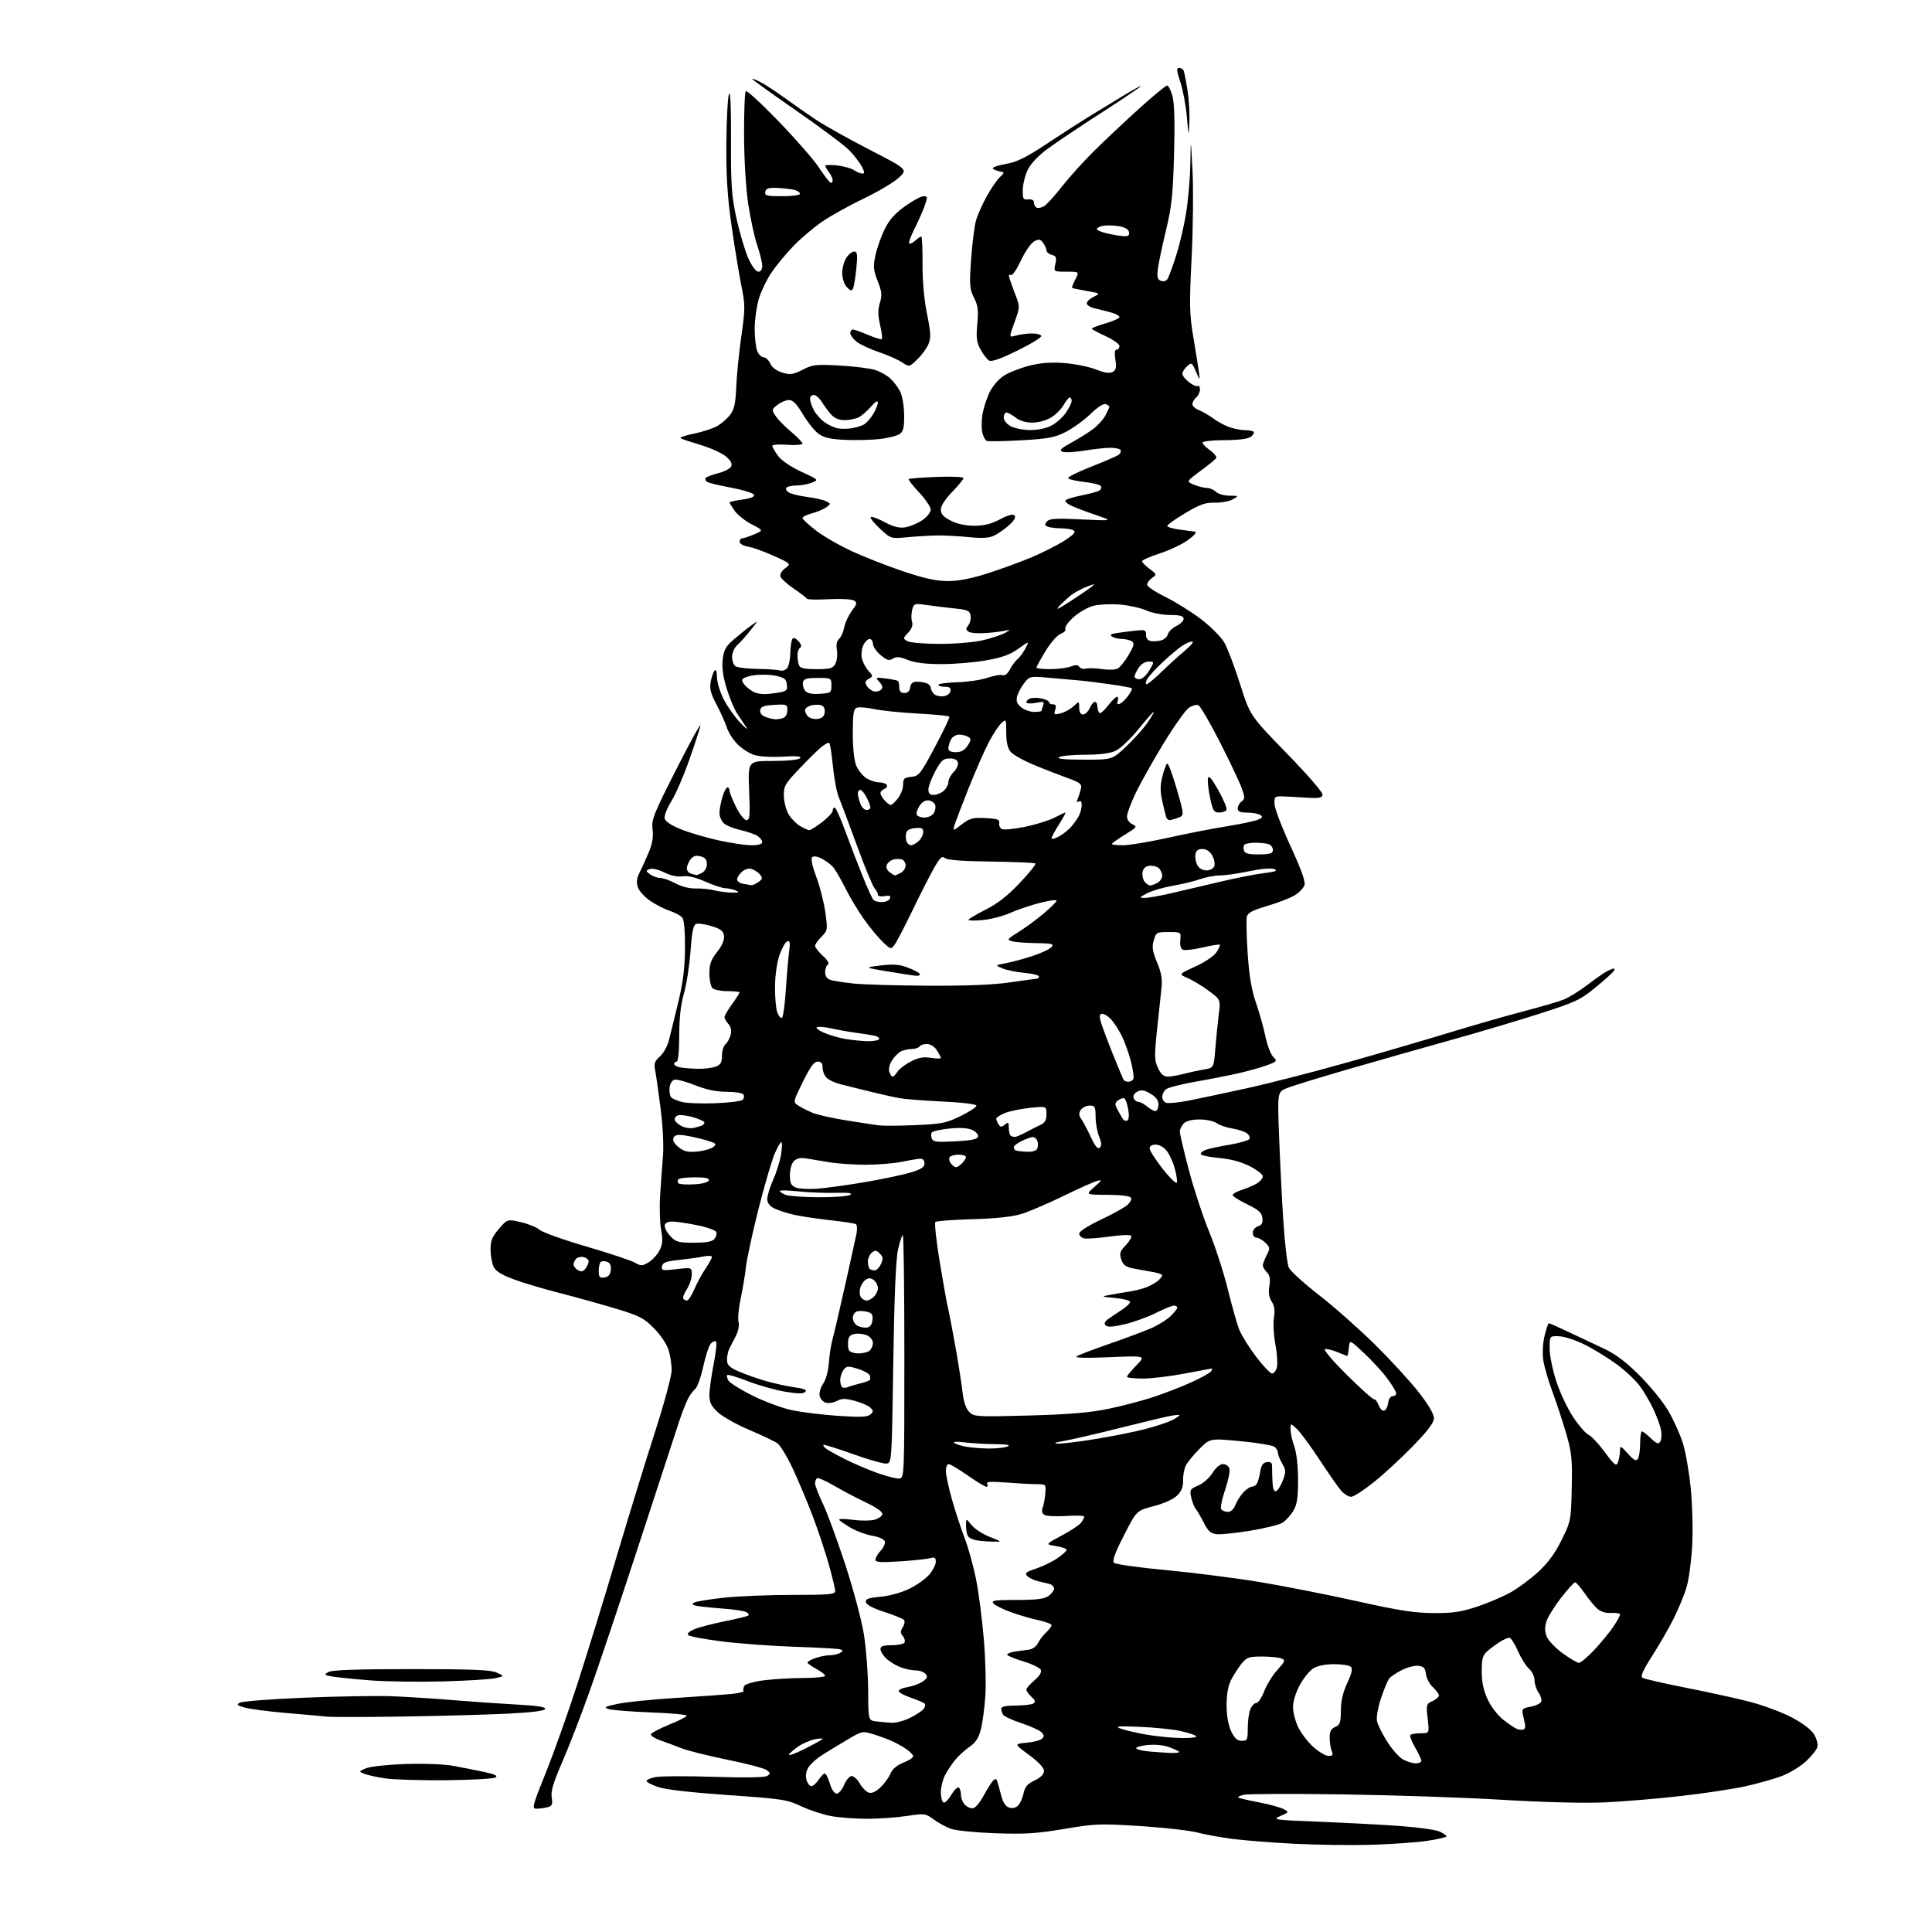 <?xml version="1.0" encoding="UTF-8" standalone="no"?>
<svg 
  version="1.1" 
  xmlns="http://www.w3.org/2000/svg" 
  xmlns:xlink="http://www.w3.org/1999/xlink" 
  xmlns:svg="http://www.w3.org/2000/svg"
  xmlns:rdf="http://www.w3.org/1999/02/22-rdf-syntax-ns#"
  xmlns:cc="http://creativecommons.org/ns#"
  xmlns:dc="http://purl.org/dc/elements/1.1/"
  viewBox="0 0 768 768"
  width="768"
  height="768"
>
<style>svg {background-color: white; }</style>"
<path stroke="none" fill="black" fill-rule="evenodd" d="M545.00,733.33C537.02,733.56 523.32,733.38 514.56,732.93C505.79,732.49 494.67,731.61 489.85,730.98C485.03,730.35 478.70,729.20 475.79,728.42C472.88,727.65 462.80,726.51 453.39,725.90C437.37,724.86 435.43,724.94 423.10,727.02C412.20,728.86 407.46,729.16 395.71,728.75C387.89,728.47 379.93,727.68 378.00,726.98C376.07,726.29 373.00,724.61 371.17,723.25C367.95,720.86 367.60,720.82 360.38,721.89C356.28,722.50 349.19,723.00 344.64,723.00C340.09,723.00 333.70,722.52 330.43,721.93C327.17,721.34 321.80,719.58 318.50,718.02C312.89,715.36 310.98,715.07 289.39,713.57C274.96,712.57 264.53,711.38 261.64,710.39C259.09,709.52 257.00,708.42 257.00,707.95C257.00,707.48 258.67,706.78 260.72,706.39C262.76,706.01 273.22,705.98 283.97,706.32C296.28,706.71 304.05,706.58 305.00,705.95C306.31,705.08 306.29,704.80 304.79,703.65C303.86,702.93 296.88,701.09 289.29,699.55C281.71,698.01 273.48,695.96 271.00,694.99C268.52,694.02 264.75,692.61 262.61,691.86C260.47,691.11 258.73,690.05 258.74,689.50C258.75,688.95 261.97,687.21 265.88,685.63C269.80,684.05 273.00,682.42 273.00,682.00C273.00,681.59 266.59,681.01 258.75,680.71C250.91,680.42 243.38,679.82 242.00,679.39C239.84,678.71 240.31,678.43 245.50,677.32C248.80,676.61 259.15,675.55 268.50,674.97C277.85,674.38 287.87,673.66 290.76,673.38C293.66,673.09 295.83,672.53 295.58,672.13C295.33,671.73 295.49,670.83 295.92,670.12C296.36,669.42 299.82,668.44 303.61,667.95C307.40,667.47 314.44,667.05 319.25,667.03C324.06,667.01 328.00,666.62 328.00,666.16C328.00,665.69 326.43,664.47 324.50,663.43C322.57,662.39 321.00,661.24 321.00,660.87C321.00,660.50 322.42,659.70 324.15,659.10C325.88,658.49 328.47,657.99 329.90,657.98C331.33,657.98 333.16,657.55 333.97,657.04C335.27,656.22 335.27,656.05 333.97,655.64C333.16,655.38 325.07,654.92 316.00,654.62C306.93,654.32 293.88,653.37 287.01,652.50C280.14,651.63 274.09,650.49 273.58,649.98C273.00,649.40 273.95,648.51 276.07,647.63C277.96,646.85 283.32,645.44 288.00,644.50C292.68,643.56 296.90,642.55 297.38,642.25C297.86,641.96 297.56,641.33 296.71,640.86C295.85,640.38 291.63,639.74 287.33,639.43C283.02,639.12 278.38,638.64 277.01,638.36C275.08,637.96 274.86,637.66 276.01,637.03C276.83,636.58 282.13,635.72 287.79,635.11C293.45,634.50 305.71,634.00 315.04,634.00C329.71,634.00 332.00,633.79 332.00,632.45C332.00,631.59 330.85,626.82 329.45,621.84C328.05,616.86 325.17,608.22 323.05,602.64C320.93,597.06 317.38,588.60 315.15,583.84C312.92,579.08 310.17,574.53 309.03,573.73C307.89,572.93 302.84,570.53 297.81,568.39C292.77,566.25 287.16,563.10 285.33,561.38C282.72,558.94 282.00,557.47 282.00,554.56C282.00,552.53 282.75,547.06 283.66,542.42C284.57,537.78 285.01,533.68 284.63,533.30C284.26,532.93 283.34,533.27 282.59,534.06C281.84,534.85 280.48,538.95 279.56,543.17C278.65,547.39 277.22,551.40 276.38,552.10C275.55,552.79 274.24,554.56 273.48,556.04C272.72,557.51 271.21,561.37 270.12,564.61C269.04,567.85 261.99,589.40 254.45,612.50C246.91,635.60 237.90,662.45 234.43,672.17C230.96,681.89 226.02,694.67 223.45,700.56C219.92,708.66 218.91,712.08 219.31,714.54C219.76,717.28 219.49,717.90 217.67,718.39C216.48,718.71 214.54,718.98 213.36,718.99C211.34,719.00 211.55,718.16 217.06,704.43C220.28,696.42 225.92,680.55 229.59,669.18C233.27,657.81 240.23,635.23 245.05,619.00C249.88,602.77 256.80,580.31 260.42,569.07C264.04,557.84 267.00,546.86 267.00,544.69C267.00,542.51 266.46,538.93 265.80,536.73C265.11,534.42 262.67,530.76 260.05,528.09C256.02,523.98 254.31,523.09 245.00,520.26C239.22,518.51 229.10,515.69 222.50,514.01C215.90,512.32 207.53,509.82 203.90,508.44C199.18,506.65 196.97,505.22 196.15,503.42C195.52,502.04 195.00,498.98 195.00,496.62C195.00,493.20 195.67,491.55 198.35,488.46C201.70,484.59 201.70,484.59 207.07,485.83C210.02,486.51 213.36,487.87 214.47,488.86C215.59,489.85 223.93,492.83 233.00,495.48C242.07,498.14 250.74,501.01 252.26,501.88C254.78,503.31 255.27,503.30 257.76,501.84C259.27,500.95 261.23,498.83 262.12,497.13C263.41,494.64 263.55,493.01 262.80,488.89C262.28,486.06 262.11,479.87 262.41,475.13C262.71,470.38 263.21,463.35 263.54,459.50C263.88,455.39 263.48,447.54 262.58,440.50C261.73,433.90 260.75,427.07 260.41,425.33C259.91,422.76 260.26,421.76 262.29,419.99C263.67,418.80 265.28,415.95 265.87,413.66C266.46,411.37 268.14,404.55 269.59,398.50C271.55,390.33 272.25,384.75 272.30,376.82C272.34,370.07 271.93,365.62 271.19,364.73C270.55,363.96 268.33,362.77 266.26,362.09C264.19,361.40 260.70,359.62 258.51,358.13C256.31,356.64 254.10,354.22 253.58,352.75C252.89,350.78 253.07,349.22 254.28,346.79C255.19,344.98 256.83,341.33 257.94,338.69C259.35,335.31 259.78,332.62 259.40,329.69C258.90,325.87 259.75,323.73 269.00,305.50C274.58,294.50 278.83,286.85 278.44,288.50C278.04,290.15 275.98,296.45 273.84,302.50C271.71,308.55 268.60,315.70 266.93,318.40C265.26,321.09 264.03,324.15 264.20,325.21C264.40,326.49 266.48,327.93 270.50,329.58C273.80,330.93 280.53,332.93 285.45,334.02C290.38,335.11 296.34,336.00 298.70,336.00C301.49,336.00 303.00,335.56 303.00,334.74C303.00,334.05 302.11,332.93 301.03,332.25C299.95,331.58 296.92,330.54 294.30,329.95C291.68,329.37 288.74,328.17 287.77,327.29C286.79,326.41 286.00,324.57 286.00,323.21C286.00,321.85 286.52,318.99 287.16,316.87C287.80,314.74 288.70,313.00 289.16,313.00C289.62,313.00 290.00,313.59 290.00,314.30C290.00,315.02 291.17,317.95 292.59,320.80C294.04,323.71 295.86,326.00 296.73,326.00C298.06,326.00 298.21,324.40 297.79,314.25C297.31,302.50 297.31,302.50 307.11,302.50C312.83,302.50 317.35,302.05 317.99,301.41C318.77,300.63 316.86,300.45 311.17,300.78C306.50,301.05 301.80,300.76 299.69,300.06C297.73,299.42 294.76,297.49 293.09,295.78C291.41,294.07 289.52,291.05 288.88,289.08C288.24,287.11 286.40,283.02 284.80,280.00C282.50,275.68 282.01,273.75 282.52,271.00C282.87,269.07 283.57,267.07 284.08,266.55C284.65,265.96 285.00,266.94 285.00,269.10C285.00,271.03 286.15,274.92 287.56,277.74C288.96,280.56 291.94,284.81 294.17,287.19C296.39,289.56 297.48,290.38 296.59,289.00C295.69,287.62 294.05,285.15 292.95,283.50C291.86,281.85 290.01,277.43 288.86,273.67C287.43,269.02 286.92,265.36 287.28,262.19C287.71,258.36 288.48,256.96 291.65,254.23C293.77,252.41 296.85,249.93 298.50,248.73C301.50,246.53 301.50,246.53 298.36,250.52C296.63,252.71 294.27,255.36 293.11,256.40C291.95,257.46 291.00,259.53 291.00,261.03C291.00,262.53 291.56,264.21 292.25,264.77C292.94,265.34 296.86,265.84 300.96,265.90C305.07,265.95 309.17,266.24 310.07,266.52C310.98,266.81 312.25,266.41 312.89,265.63C313.54,264.85 314.11,262.19 314.16,259.71C314.21,257.24 314.56,254.71 314.95,254.08C315.43,253.31 316.20,253.56 317.39,254.88C318.53,256.13 318.76,257.03 318.07,257.46C317.48,257.82 317.00,259.18 317.00,260.48C317.00,261.77 317.27,263.55 317.61,264.42C318.07,265.63 319.70,266.00 324.57,266.00C330.04,266.00 331.09,265.70 332.07,263.86C332.70,262.69 332.98,260.24 332.68,258.42C332.33,256.26 332.63,254.72 333.55,253.96C334.32,253.32 335.23,251.30 335.57,249.46C335.92,247.62 337.28,244.65 338.61,242.85C340.76,239.93 340.84,239.49 339.38,238.68C338.49,238.17 333.99,237.96 329.40,238.20C324.81,238.44 320.92,238.36 320.77,238.01C320.62,237.67 318.33,235.90 315.68,234.10C313.03,232.29 310.60,230.12 310.28,229.28C309.92,228.34 310.63,227.03 312.09,225.93C314.50,224.11 314.50,224.11 307.57,220.96C303.76,219.23 299.14,217.57 297.32,217.28C295.44,216.97 294.00,216.14 294.00,215.37C294.00,214.62 294.46,214.00 295.03,214.00C295.60,214.00 297.74,213.29 299.78,212.42C303.50,210.84 303.50,210.84 298.84,208.45C296.27,207.13 293.23,204.73 292.09,203.12C290.94,201.51 290.00,199.98 290.00,199.72C290.00,199.47 292.28,198.96 295.07,198.59C298.36,198.15 300.00,197.49 299.74,196.71C299.52,196.04 295.50,194.78 290.82,193.90C286.13,193.02 281.77,191.98 281.13,191.58C280.49,191.19 280.19,190.50 280.47,190.05C280.74,189.61 283.02,188.73 285.52,188.10C288.03,187.47 290.36,186.21 290.71,185.32C291.13,184.23 290.35,182.89 288.42,181.33C286.81,180.03 282.35,178.03 278.50,176.88C274.65,175.73 271.08,174.53 270.56,174.22C270.05,173.91 272.44,173.07 275.89,172.37C279.33,171.67 283.53,170.29 285.22,169.30C286.91,168.31 289.20,166.28 290.32,164.78C291.88,162.68 292.42,160.18 292.67,153.78C292.85,149.23 293.76,140.17 294.69,133.65C296.26,122.60 296.26,121.26 294.72,113.65C293.81,109.17 292.06,98.53 290.84,90.00C289.17,78.37 288.65,70.25 288.73,57.50C288.80,48.15 289.25,39.15 289.74,37.51C290.33,35.54 290.62,41.68 290.58,55.51C290.52,73.86 290.80,77.82 292.81,87.00C294.08,92.78 296.19,99.86 297.50,102.75C298.89,105.81 300.54,108.00 301.44,108.00C302.41,108.00 303.00,107.11 303.00,105.66C303.00,104.37 302.11,100.74 301.03,97.59C299.95,94.44 298.34,87.06 297.45,81.18C296.49,74.82 295.82,63.72 295.78,53.73C295.74,44.50 296.05,36.62 296.46,36.23C296.87,35.83 302.72,41.21 309.47,48.19C316.21,55.16 323.37,63.36 325.38,66.39C327.40,69.43 329.49,72.18 330.02,72.51C330.56,72.85 331.00,72.50 331.00,71.75C331.00,71.00 330.34,69.51 329.53,68.44C328.72,67.37 328.05,66.22 328.03,65.87C328.01,65.53 330.14,65.48 332.75,65.76C335.36,66.05 338.39,66.90 339.47,67.64C340.56,68.39 342.03,69.00 342.75,69.00C343.78,69.00 343.76,68.44 342.61,66.25C341.81,64.74 339.66,61.91 337.83,59.96C336.00,58.02 326.51,50.89 316.75,44.13C306.99,37.36 299.00,31.63 299.00,31.39C299.00,31.15 300.46,31.69 302.25,32.60C304.04,33.51 308.43,36.38 312.00,38.98C315.57,41.57 321.20,45.50 324.50,47.69C327.80,49.89 337.34,55.22 345.70,59.53C360.91,67.37 360.91,67.37 357.20,70.72C355.17,72.56 348.95,76.24 343.38,78.91C337.82,81.57 330.43,85.67 326.97,88.02C323.51,90.37 318.25,94.82 315.30,97.90C312.34,100.98 308.41,105.75 306.57,108.50C304.73,111.25 302.50,115.94 301.61,118.93C300.73,121.92 300.00,127.18 300.00,130.62C300.00,134.06 300.44,138.02 300.98,139.43C301.51,140.85 302.65,142.00 303.50,142.00C304.35,142.00 305.56,143.13 306.19,144.51C306.90,146.08 308.70,147.43 310.99,148.12C314.16,149.06 315.26,148.91 319.06,146.97C323.08,144.92 324.38,144.77 333.98,145.32C339.77,145.66 346.07,146.46 348.00,147.10C349.93,147.75 352.56,149.23 353.85,150.39C355.13,151.55 356.89,153.85 357.76,155.50C358.65,157.22 359.36,161.20 359.41,164.83C359.48,169.89 359.13,171.42 357.65,172.51C356.64,173.25 352.95,174.17 349.45,174.54C345.95,174.92 339.72,175.05 335.60,174.84C329.98,174.56 327.40,173.94 325.30,172.38C323.76,171.24 320.99,167.76 319.14,164.65C316.71,160.57 315.18,159.01 313.64,159.02C312.46,159.03 310.40,159.89 309.07,160.92C306.72,162.72 306.69,162.88 308.29,165.33C309.21,166.72 311.99,169.57 314.48,171.64C316.97,173.72 319.00,175.83 319.00,176.33C319.00,176.83 316.30,177.05 313.00,176.81C309.70,176.57 307.00,176.76 307.00,177.23C307.00,177.70 308.01,179.47 309.25,181.17C310.61,183.04 314.26,185.53 318.50,187.50C325.49,190.74 325.49,190.75 322.68,191.88C321.14,192.49 318.35,193.00 316.49,193.00C314.64,193.00 312.85,193.43 312.53,193.95C312.21,194.47 312.78,195.35 313.80,195.89C314.82,196.44 318.09,197.20 321.08,197.58C324.06,197.96 327.37,198.72 328.43,199.27C330.32,200.24 330.32,200.29 328.46,201.65C327.42,202.42 324.86,203.50 322.78,204.06C320.70,204.62 319.00,205.46 319.00,205.92C319.00,206.38 321.39,208.60 324.32,210.86C327.24,213.11 333.65,216.82 338.57,219.09C343.48,221.36 352.68,224.97 359.00,227.10C367.42,229.93 372.17,230.97 376.74,230.99C380.99,231.00 386.04,230.02 392.62,227.91C397.93,226.21 405.83,223.32 410.19,221.48C414.54,219.64 420.36,216.69 423.12,214.92C426.74,212.60 427.77,211.47 426.82,210.87C426.09,210.41 423.85,210.02 421.83,210.02C419.81,210.01 417.44,209.72 416.56,209.38C415.27,208.89 415.19,208.47 416.15,207.32C417.14,206.13 419.63,205.98 429.93,206.47C442.50,207.07 442.50,207.07 435.50,204.68C431.65,203.36 427.28,201.70 425.78,201.00C424.29,200.29 423.29,199.34 423.56,198.90C423.84,198.45 426.68,197.57 429.89,196.94C433.09,196.31 436.28,195.44 436.98,195.01C437.68,194.58 437.98,193.78 437.65,193.24C437.32,192.70 434.35,191.96 431.05,191.59C427.76,191.21 424.84,190.55 424.57,190.11C424.30,189.67 428.44,187.60 433.79,185.51C439.13,183.42 444.06,181.27 444.74,180.74C445.42,180.21 445.73,179.37 445.43,178.89C445.13,178.40 443.31,178.00 441.38,178.00C439.46,178.00 434.79,178.51 431.01,179.13C427.24,179.76 423.34,179.96 422.35,179.58C420.91,179.03 421.63,178.30 425.92,175.95C428.87,174.34 432.80,171.86 434.65,170.46C436.49,169.05 438.68,166.59 439.50,165.00C440.33,163.40 441.00,161.90 441.00,161.66C441.00,161.41 440.34,160.96 439.54,160.65C438.67,160.32 436.26,161.87 433.50,164.55C430.98,167.00 426.57,170.21 423.71,171.67C419.24,173.95 416.73,174.42 406.00,175.02C399.12,175.41 392.96,175.52 392.31,175.28C391.66,175.03 390.83,173.51 390.48,171.89C390.12,170.28 390.15,167.05 390.54,164.73C390.93,162.40 392.16,158.55 393.27,156.16C394.43,153.69 396.85,150.81 398.90,149.45C400.88,148.15 405.43,146.33 409.00,145.41C413.67,144.22 417.65,143.91 423.11,144.33C427.29,144.65 432.93,145.79 435.65,146.86C439.11,148.23 441.10,148.52 442.30,147.85C443.65,147.10 443.88,146.07 443.38,142.95C442.95,140.31 443.12,139.00 443.87,139.00C444.49,139.00 445.00,138.36 445.00,137.57C445.00,136.79 442.52,135.01 439.50,133.63C436.48,132.24 434.00,130.89 434.00,130.63C434.00,130.36 436.48,129.42 439.50,128.54C442.52,127.66 445.00,126.52 445.00,126.01C445.00,125.50 443.31,124.63 441.25,124.09C439.19,123.55 436.26,122.81 434.75,122.45C433.24,122.08 432.00,121.23 432.00,120.55C432.00,119.88 433.24,118.71 434.75,117.97C437.49,116.63 437.49,116.63 432.00,115.66C428.98,115.14 426.35,114.59 426.18,114.44C426.00,114.30 426.57,112.79 427.45,111.09C429.05,108.00 429.05,108.00 423.95,108.00C418.84,108.00 418.84,108.00 419.52,104.93C420.08,102.36 419.85,101.77 418.09,101.31C416.94,101.01 416.00,100.23 416.00,99.57C416.00,98.92 415.40,97.56 414.67,96.56C413.55,95.03 412.99,94.94 411.08,95.96C409.83,96.62 407.46,100.06 405.81,103.59C404.05,107.36 402.37,109.73 401.75,109.34C401.08,108.93 400.90,109.39 401.28,110.59C401.60,111.64 402.69,114.64 403.68,117.27C405.47,121.96 405.46,122.12 403.28,128.12C401.06,134.20 401.06,134.20 403.78,133.41C405.28,132.98 408.07,132.59 410.00,132.56C411.93,132.53 413.70,132.95 413.94,133.50C414.18,134.05 409.92,136.68 404.47,139.35C397.59,142.73 394.12,143.93 393.12,143.30C392.33,142.80 390.83,140.85 389.78,138.95C388.22,136.12 387.99,134.30 388.49,128.82C389.00,123.35 388.76,121.44 387.17,118.32C385.43,114.88 385.32,113.35 386.04,103.00C386.48,96.67 387.37,89.70 388.02,87.50C388.66,85.30 390.57,81.03 392.26,78.00C393.95,74.97 396.25,71.60 397.38,70.51C399.41,68.55 399.41,68.51 397.47,68.16C396.39,67.97 395.13,67.45 394.67,67.02C394.21,66.59 396.46,65.78 399.67,65.21C404.31,64.40 407.77,62.69 416.60,56.84C422.71,52.80 429.91,48.17 432.60,46.53C435.30,44.90 441.04,41.40 445.38,38.74C449.71,36.09 453.38,34.05 453.54,34.21C453.70,34.37 446.85,39.00 438.32,44.50C429.78,50.00 420.04,56.52 416.65,59.00C412.79,61.83 409.78,64.97 408.57,67.45C407.51,69.62 406.61,73.22 406.57,75.45C406.51,79.07 406.74,79.47 408.75,79.26C410.14,79.11 411.00,79.57 411.00,80.45C411.00,81.24 411.44,82.15 411.98,82.49C412.52,82.82 413.82,82.63 414.87,82.07C415.92,81.51 419.15,78.00 422.05,74.27C424.96,70.55 430.74,64.12 434.92,60.00C439.09,55.88 447.11,48.34 452.73,43.25C458.36,38.16 463.40,34.00 463.94,34.00C464.48,34.00 465.44,35.91 466.08,38.25C466.85,41.12 467.06,48.68 466.70,61.50C466.26,77.46 465.75,82.26 463.51,91.50C462.04,97.55 460.60,104.40 460.29,106.73C459.85,110.14 460.08,111.09 461.47,111.63C462.49,112.02 463.57,111.72 464.10,110.90C464.60,110.13 466.13,105.98 467.51,101.67C468.89,97.37 470.69,89.72 471.50,84.67C472.32,79.63 473.08,70.78 473.18,65.00C473.36,54.50 473.36,54.50 474.05,68.00C474.42,75.42 474.26,90.99 473.68,102.59C472.73,121.54 472.81,124.79 474.46,134.59C475.47,140.59 476.47,146.85 476.68,148.50C477.03,151.33 476.96,151.28 475.40,147.71C473.83,144.08 473.67,143.99 471.88,145.61C470.84,146.55 470.00,147.88 470.00,148.58C470.00,149.28 471.18,150.78 472.62,151.91C474.06,153.05 475.63,153.73 476.12,153.43C476.60,153.13 477.00,153.75 477.00,154.82C477.00,155.88 476.32,157.32 475.50,158.00C474.68,158.68 474.00,159.88 474.00,160.65C474.00,161.42 475.16,162.49 476.57,163.03C477.98,163.56 480.57,165.06 482.32,166.36C484.07,167.66 487.03,169.24 488.90,169.86C490.77,170.49 493.51,171.00 494.98,171.00C496.46,171.00 497.96,171.29 498.32,171.65C498.68,172.01 498.19,172.89 497.23,173.62C496.11,174.47 492.40,174.95 486.75,174.97C481.94,174.99 478.00,175.42 478.00,175.93C478.00,176.44 479.36,177.83 481.01,179.01C482.67,180.19 483.76,181.58 483.44,182.10C483.12,182.62 480.32,184.92 477.21,187.21C471.57,191.38 471.57,191.38 474.54,192.65C476.17,193.34 478.48,193.93 479.68,193.95C480.88,193.98 482.53,194.67 483.36,195.50C484.18,196.32 486.58,197.02 488.68,197.04C492.50,197.07 492.50,197.07 490.00,198.51C488.62,199.29 485.44,199.88 482.93,199.82C479.22,199.72 477.02,200.49 471.18,203.96C467.23,206.31 464.00,208.60 464.00,209.05C464.00,209.51 466.14,210.16 468.75,210.50C471.36,210.85 474.18,211.23 475.00,211.35C475.92,211.48 474.86,212.76 472.29,214.64C469.98,216.34 464.91,218.74 461.04,219.99C457.17,221.23 454.00,222.63 454.00,223.10C454.00,223.56 455.34,224.93 456.98,226.14C459.87,228.28 459.90,228.38 457.98,229.73C456.89,230.49 456.00,231.70 456.00,232.42C456.00,233.14 459.26,235.33 463.25,237.28C467.24,239.24 473.64,243.24 477.48,246.17C481.31,249.10 485.48,253.30 486.73,255.50C487.98,257.70 490.79,265.12 492.97,272.00C496.94,284.50 496.94,284.50 511.50,299.46C519.91,308.10 525.93,315.07 525.75,315.96C525.50,317.21 524.22,317.42 518.97,317.07C515.41,316.84 511.15,316.61 509.50,316.57C506.75,316.51 506.51,316.77 506.64,319.68C506.72,321.43 509.58,328.92 512.99,336.32C517.23,345.50 519.00,350.44 518.55,351.84C518.19,352.97 516.46,354.79 514.70,355.87C512.94,356.96 508.04,358.86 503.81,360.11C497.90,361.84 496.01,362.84 495.63,364.43C495.36,365.57 495.51,372.12 495.97,379.00C496.57,387.94 497.50,393.50 499.23,398.50C500.57,402.35 502.27,408.39 503.01,411.92C503.74,415.46 505.14,419.14 506.11,420.11C507.80,421.80 507.70,421.95 503.69,423.44C501.39,424.29 496.35,425.71 492.50,426.59C488.65,427.47 480.88,429.00 475.23,429.99C469.59,430.97 464.30,432.34 463.48,433.01C462.67,433.69 462.00,435.04 462.00,436.02C462.00,436.99 462.69,438.05 463.53,438.37C464.36,438.69 468.30,438.32 472.28,437.55C476.25,436.77 486.70,434.56 495.50,432.63C504.30,430.71 522.08,426.14 535.00,422.49C547.92,418.85 566.38,413.46 576.00,410.52C585.62,407.58 598.90,403.77 605.50,402.05C612.10,400.33 619.25,398.25 621.39,397.42C623.52,396.59 627.80,393.97 630.89,391.61C633.97,389.24 637.48,386.79 638.68,386.15C639.89,385.52 641.15,385.00 641.49,385.00C641.84,385.00 641.82,385.47 641.47,386.05C641.11,386.63 637.87,389.54 634.26,392.51C628.28,397.44 626.33,398.36 612.10,402.93C603.52,405.68 587.73,410.38 577.00,413.37C566.27,416.36 547.95,421.56 536.28,424.94C524.62,428.31 513.44,431.76 511.44,432.59C507.81,434.11 507.81,434.11 508.44,451.30C508.79,460.76 509.54,475.93 510.12,485.00C510.70,494.07 511.70,502.60 512.34,503.95C512.98,505.29 518.38,510.18 524.34,514.82C530.30,519.45 540.25,528.25 546.46,534.37C552.66,540.49 560.50,549.02 563.87,553.32C567.74,558.25 570.00,562.07 570.00,563.69C570.00,565.54 567.71,568.61 561.75,574.76C557.21,579.44 550.21,585.91 546.18,589.14C542.16,592.36 538.08,595.00 537.11,595.00C536.14,595.00 534.42,593.99 533.29,592.75C532.16,591.51 528.28,585.99 524.67,580.47C521.06,574.96 516.95,569.36 515.55,568.05C513.00,565.65 513.00,565.65 513.00,568.20C513.00,569.60 513.67,572.66 514.50,575.00C515.41,577.59 516.00,582.81 516.00,588.38C515.99,595.66 515.60,598.15 514.04,600.70C512.97,602.45 511.06,604.53 509.80,605.32C508.53,606.11 502.77,607.53 497.00,608.48C491.23,609.43 485.18,610.05 483.57,609.85C481.30,609.58 480.18,608.57 478.57,605.39C477.43,603.13 475.99,600.66 475.37,599.89C474.74,599.13 473.92,597.03 473.53,595.23C472.88,592.20 473.08,591.86 476.32,590.51C478.25,589.70 480.77,587.48 481.98,585.53C483.27,583.44 484.96,582.00 486.11,582.00C487.19,582.00 488.35,582.75 488.70,583.67C489.05,584.58 488.31,588.36 487.05,592.06C485.79,595.77 485.06,599.29 485.44,599.90C485.81,600.50 487.00,601.00 488.08,601.00C489.31,601.00 490.44,599.96 491.09,598.25C491.66,596.74 493.08,594.49 494.24,593.25C495.40,592.01 496.92,591.00 497.62,591.00C498.31,591.00 499.22,590.45 499.63,589.78C500.05,589.12 500.64,586.98 500.96,585.03C501.37,582.46 502.09,581.42 503.60,581.20C505.04,580.99 505.67,581.45 505.66,582.70C505.65,583.69 505.72,586.45 505.82,588.83C505.94,591.78 506.40,593.03 507.24,592.75C507.92,592.53 509.13,590.63 509.93,588.53C511.23,585.11 511.20,584.42 509.69,581.78C508.76,580.16 508.00,578.25 508.00,577.54C508.00,576.83 507.41,575.75 506.68,575.15C505.95,574.55 499.88,573.53 493.19,572.90C481.02,571.74 481.02,571.74 476.84,575.92C474.54,578.23 472.10,581.18 471.43,582.48C470.75,583.79 470.24,586.48 470.30,588.46C470.37,591.04 469.71,592.74 467.95,594.48C466.49,595.93 462.73,597.64 458.65,598.70C451.80,600.50 451.80,600.50 446.78,610.33C443.19,617.35 442.07,620.47 442.84,621.24C443.43,621.83 452.82,623.15 463.71,624.16C474.59,625.18 491.38,627.33 501.00,628.93C510.62,630.53 527.95,633.95 539.50,636.52C556.23,640.25 562.43,641.20 570.00,641.23C577.74,641.25 580.98,640.76 587.50,638.56C591.90,637.07 597.86,634.50 600.75,632.85C603.64,631.20 608.47,627.60 611.49,624.84C615.31,621.34 618.12,617.51 620.74,612.21C624.43,604.75 624.51,604.37 624.79,591.56C625.05,580.12 624.78,577.45 622.63,570.00C621.28,565.33 618.83,557.87 617.18,553.42C615.52,548.98 613.86,543.26 613.48,540.71C613.07,537.98 613.28,533.99 613.99,531.04C614.66,528.27 615.41,526.00 615.68,526.00C615.94,526.00 619.38,527.53 623.33,529.39C627.27,531.25 633.57,534.22 637.31,535.97C642.24,538.28 646.26,541.28 651.81,546.83C656.04,551.05 661.20,557.42 663.28,561.00C665.35,564.58 667.94,570.34 669.01,573.81C670.09,577.29 671.49,585.39 672.12,591.81C672.75,598.24 673.00,608.45 672.67,614.50C672.34,620.55 671.33,627.97 670.42,631.00C669.52,634.02 667.19,639.65 665.26,643.50C663.32,647.35 659.47,654.03 656.71,658.34C652.99,664.15 652.02,666.39 652.96,666.97C653.66,667.40 661.49,669.19 670.36,670.94C679.24,672.69 690.72,675.22 695.87,676.57C701.02,677.91 708.39,680.67 712.25,682.70C716.59,684.98 719.97,687.55 721.12,689.44C722.14,691.12 722.73,693.39 722.42,694.50C722.12,695.60 720.06,698.17 717.85,700.21C715.64,702.25 711.28,704.88 708.17,706.05C705.05,707.22 698.56,709.04 693.73,710.10C688.91,711.16 677.44,712.89 668.23,713.94C659.03,714.99 645.42,716.13 638.00,716.47C629.68,716.85 613.96,716.45 597.00,715.44C581.88,714.53 553.19,713.57 533.26,713.29C513.32,713.01 495.83,713.08 494.39,713.44C492.94,713.80 491.96,714.29 492.20,714.53C492.43,714.77 496.07,715.62 500.28,716.43C504.48,717.23 508.95,718.44 510.21,719.12C512.49,720.34 512.48,720.36 509.00,721.88C505.64,723.36 506.24,723.45 524.50,724.17C534.95,724.58 549.35,725.35 556.50,725.87C563.66,726.39 570.74,727.38 572.25,728.07C573.76,728.76 575.00,729.62 575.00,729.98C575.00,730.34 571.51,731.15 567.25,731.78C562.99,732.41 552.98,733.10 545.00,733.33zM386.87,718.79C387.77,718.62 389.66,716.33 391.07,713.71C392.49,711.09 394.16,708.44 394.79,707.81C395.65,706.95 396.06,707.02 396.42,708.08C396.68,708.86 397.38,711.39 397.97,713.69C398.69,716.49 399.74,718.10 401.13,718.54C402.42,718.95 403.79,718.63 404.72,717.71C405.54,716.89 406.51,714.71 406.89,712.86C407.42,710.27 408.43,709.10 411.29,707.74C413.74,706.58 415.00,705.31 415.00,703.99C415.00,702.71 412.86,700.42 409.06,697.62C403.11,693.24 403.11,693.24 408.11,692.76C410.87,692.50 413.63,691.77 414.27,691.13C415.13,690.27 415.05,689.63 413.96,688.57C413.16,687.79 409.58,686.17 406.00,684.98C402.43,683.79 399.17,682.29 398.77,681.66C398.36,681.02 398.02,679.94 398.02,679.25C398.00,678.39 399.82,678.00 403.75,677.98C406.91,677.98 410.07,677.61 410.77,677.16C411.75,676.54 411.57,675.92 410.02,674.52C408.91,673.51 408.00,672.23 408.00,671.67C408.00,671.11 409.43,669.45 411.17,668.00C413.11,666.38 414.13,664.77 413.78,663.86C413.46,663.05 410.44,661.54 407.06,660.52C403.67,659.49 400.69,658.30 400.42,657.88C400.16,657.45 401.42,656.86 403.22,656.57C405.02,656.28 407.61,655.92 408.97,655.77C410.38,655.62 411.94,654.50 412.59,653.20C413.22,651.93 414.70,650.00 415.87,648.91C417.04,647.82 418.00,646.53 418.00,646.04C418.00,645.56 415.64,644.66 412.75,644.04C409.86,643.42 404.92,641.98 401.77,640.83C398.61,639.68 395.52,638.13 394.89,637.37C393.94,636.22 395.46,636.00 404.16,636.00C411.95,636.00 415.11,635.61 416.78,634.44C418.00,633.59 419.00,632.27 419.00,631.51C419.00,630.75 418.21,629.92 417.25,629.66C416.29,629.40 414.21,628.90 412.63,628.54C411.05,628.19 409.14,627.28 408.39,626.53C407.22,625.37 407.74,624.91 411.78,623.57C414.41,622.70 418.23,620.85 420.28,619.46C422.32,618.07 424.00,616.55 424.00,616.09C424.00,615.63 422.09,614.95 419.75,614.58C415.50,613.90 415.50,613.90 422.00,610.44C425.57,608.53 429.06,606.22 429.75,605.30C430.44,604.37 431.00,603.29 431.00,602.89C431.00,602.48 427.74,602.37 423.75,602.63C419.76,602.90 415.87,602.68 415.10,602.16C414.22,601.55 413.98,600.53 414.46,599.35C414.87,598.33 415.35,595.81 415.52,593.75C415.83,590.04 415.79,590.00 412.17,589.99C410.15,589.99 404.72,589.69 400.09,589.33C393.83,588.85 391.87,588.98 392.40,589.84C392.80,590.48 392.66,591.00 392.11,591.00C391.55,591.00 388.20,588.98 384.66,586.50C381.12,584.02 377.72,582.00 377.11,582.00C376.50,582.00 376.00,583.24 376.00,584.75C376.01,586.26 377.09,591.33 378.40,596.00C379.72,600.67 382.01,607.65 383.49,611.50C384.97,615.35 387.02,622.81 388.05,628.08C389.08,633.34 390.44,643.92 391.08,651.58C391.73,659.23 392.01,669.33 391.70,674.00C391.40,678.67 390.61,684.66 389.95,687.30C389.05,690.85 387.89,692.68 385.51,694.30C383.74,695.51 381.16,697.85 379.78,699.50C378.41,701.15 376.54,703.94 375.64,705.70C374.74,707.46 374.00,710.47 374.00,712.39C374.00,714.31 374.45,716.16 375.00,716.50C375.55,716.84 376.94,715.52 378.10,713.56C379.25,711.60 380.60,710.25 381.10,710.56C381.59,710.87 382.00,712.18 382.00,713.49C382.00,714.79 382.73,716.59 383.62,717.48C384.51,718.37 385.98,718.96 386.87,718.79zM332.59,713.00C333.42,713.00 334.76,711.42 335.56,709.50C336.37,707.58 337.72,706.00 338.56,706.00C339.40,706.00 340.86,707.35 341.80,709.00C342.73,710.65 344.33,712.27 345.34,712.60C346.55,712.99 348.16,712.26 350.02,710.48C351.58,708.99 353.37,706.52 354.00,705.01C354.73,703.23 356.54,701.70 359.07,700.70C361.23,699.86 363.00,698.71 363.00,698.15C363.00,697.59 361.76,696.30 360.25,695.27C358.74,694.24 356.15,692.80 354.50,692.07C352.85,691.33 349.53,690.12 347.13,689.38C342.84,688.05 342.65,688.09 336.63,691.68C333.26,693.69 328.82,696.38 326.77,697.67C324.73,698.95 322.34,701.07 321.48,702.39C320.48,703.92 320.15,705.74 320.56,707.39C320.92,708.83 321.79,710.00 322.49,710.00C323.20,710.00 324.51,708.88 325.41,707.50C326.31,706.12 327.41,705.00 327.86,705.00C328.32,705.00 329.22,706.80 329.88,709.00C330.59,711.37 331.69,713.00 332.59,713.00zM177.50,707.66C167.60,707.75 156.80,707.45 153.50,706.99C150.20,706.53 146.38,705.71 145.00,705.18C142.50,704.21 142.50,704.21 145.50,702.92C147.18,702.21 154.10,701.46 161.26,701.22C168.64,700.98 176.65,701.29 180.26,701.96C183.69,702.59 189.18,703.68 192.45,704.38C196.78,705.29 198.00,705.89 196.95,706.57C196.15,707.08 187.40,707.57 177.50,707.66zM562.75,700.96C563.99,700.98 565.00,700.52 565.00,699.93C565.00,699.34 563.88,696.94 562.50,694.59C561.13,692.25 560.30,690.03 560.67,689.66C561.03,689.30 562.88,689.00 564.76,689.00C568.20,689.00 568.20,689.00 567.52,683.19C566.88,677.64 566.96,677.34 569.42,676.22C570.84,675.57 572.00,674.56 572.00,673.97C572.00,673.39 570.91,671.90 569.59,670.67C568.26,669.44 567.02,667.10 566.84,665.47C566.57,663.10 565.96,662.44 563.83,662.19C562.36,662.02 559.40,662.78 557.26,663.87C555.12,664.96 552.87,666.45 552.27,667.18C551.67,667.90 550.20,671.41 549.01,674.96C547.78,678.61 547.07,682.60 547.38,684.13C547.67,685.61 549.52,689.33 551.47,692.39C553.43,695.45 556.26,698.62 557.77,699.44C559.27,700.25 561.51,700.94 562.75,700.96zM319.83,695.23C323.46,693.40 326.67,691.64 326.96,691.31C327.26,690.98 325.94,691.01 324.04,691.37C322.13,691.74 319.10,693.04 317.30,694.27C315.50,695.50 313.85,696.96 313.63,697.52C313.42,698.08 316.21,697.05 319.83,695.23zM528.11,698.00C529.75,698.00 530.04,697.61 529.43,696.25C529.00,695.29 528.61,692.92 528.57,691.00C528.52,688.29 529.01,687.28 530.75,686.51C532.69,685.66 533.00,684.77 533.01,680.01C533.02,676.23 533.81,672.80 535.54,669.08C537.35,665.19 537.76,663.36 536.98,662.58C536.38,661.99 533.33,661.52 530.20,661.54C526.54,661.57 523.57,662.21 521.90,663.31C520.47,664.26 518.11,667.22 516.65,669.90C515.10,672.74 514.00,676.35 514.00,678.57C514.00,680.66 514.93,684.28 516.06,686.62C517.19,688.96 519.89,692.48 522.06,694.44C524.23,696.40 526.95,698.00 528.11,698.00zM465.42,696.83C467.57,696.92 469.02,696.69 468.65,696.31C468.27,695.94 466.33,695.07 464.33,694.38C462.19,693.65 458.67,693.37 455.79,693.71C453.10,694.03 451.25,694.65 451.70,695.08C452.14,695.52 454.52,696.05 457.00,696.26C459.48,696.48 463.26,696.73 465.42,696.83zM493.61,692.00C495.81,692.00 496.00,691.60 496.00,687.07C496.00,684.35 496.44,680.98 496.98,679.57C497.51,678.15 498.58,677.00 499.34,677.00C500.10,677.00 501.53,674.91 502.51,672.35C503.48,669.79 505.84,665.97 507.75,663.86C510.90,660.37 511.05,659.95 509.36,659.26C508.34,658.84 504.87,658.50 501.66,658.50C496.36,658.50 495.58,658.78 493.41,661.50C492.09,663.15 490.23,666.08 489.28,668.00C488.16,670.27 487.57,673.78 487.59,678.00C487.62,682.12 488.29,685.87 489.43,688.25C490.76,691.03 491.84,692.00 493.61,692.00zM469.45,690.89C473.57,690.96 476.01,690.64 475.45,690.11C474.93,689.62 472.02,688.69 469.00,688.05C465.98,687.41 458.77,686.68 453.00,686.44C444.97,686.09 443.12,686.23 445.15,687.04C446.61,687.62 451.11,688.70 455.15,689.44C459.19,690.18 465.63,690.83 469.45,690.89zM605.50,687.56C606.05,687.41 606.40,686.66 606.28,685.89C606.16,685.13 605.78,683.29 605.43,681.81C604.84,679.35 605.09,679.07 608.48,678.44C610.50,678.06 612.39,677.15 612.67,676.42C612.95,675.69 612.46,674.07 611.59,672.82C610.72,671.58 610.00,669.37 610.00,667.93C610.00,666.49 609.04,664.45 607.86,663.40C606.68,662.36 604.66,659.14 603.37,656.25C602.08,653.36 600.55,651.00 599.98,651.00C599.40,651.00 597.71,651.76 596.21,652.68C594.72,653.61 592.49,655.26 591.25,656.36C589.38,658.01 589.00,659.37 589.01,664.42C589.02,668.69 589.72,672.01 591.38,675.56C592.71,678.43 595.41,681.94 597.62,683.66C599.75,685.34 602.17,686.96 603.00,687.27C603.83,687.58 604.95,687.71 605.50,687.56zM354.43,684.84C356.05,684.93 359.27,684.08 361.60,682.95C363.93,681.82 366.39,680.24 367.06,679.43C367.73,678.62 367.96,677.63 367.57,677.23C367.18,676.83 364.78,675.80 362.24,674.93C359.70,674.07 357.47,672.90 357.27,672.32C357.08,671.74 358.63,670.99 360.71,670.66C362.80,670.32 365.53,669.32 366.80,668.43C368.62,667.15 368.85,666.53 367.93,665.41C367.28,664.63 365.45,664.00 363.85,664.00C362.25,664.00 359.41,663.36 357.56,662.59C355.70,661.81 353.24,660.24 352.09,659.09C350.94,657.94 350.00,656.33 350.00,655.50C350.00,654.39 351.16,654.00 354.44,654.00C356.88,654.00 359.17,653.53 359.53,652.96C359.88,652.38 359.60,651.22 358.90,650.37C357.86,649.13 357.86,648.45 358.89,646.80C359.62,645.63 359.79,644.39 359.29,643.89C358.80,643.40 355.28,641.99 351.46,640.75C347.09,639.34 344.39,637.90 344.20,636.89C343.97,635.61 345.12,635.18 350.01,634.73C353.59,634.41 358.34,633.09 361.51,631.54C364.48,630.09 368.05,627.54 369.45,625.87C370.85,624.21 372.00,621.93 372.00,620.81C372.00,619.17 371.55,618.89 369.75,619.40C368.51,619.75 363.11,620.32 357.75,620.67C349.96,621.17 348.00,621.03 348.00,619.97C348.00,619.23 348.96,617.61 350.13,616.37C351.30,615.12 352.00,613.45 351.70,612.65C351.39,611.85 349.20,610.89 346.82,610.50C344.44,610.12 340.61,608.72 338.30,607.39C335.99,606.06 333.88,604.61 333.60,604.16C333.32,603.71 335.69,603.70 338.87,604.13C342.04,604.57 345.96,604.57 347.57,604.14C349.18,603.71 350.62,602.71 350.77,601.93C350.93,601.03 348.51,599.30 344.27,597.28C340.54,595.51 334.83,592.50 331.56,590.59C328.29,588.68 325.25,587.34 324.81,587.62C324.36,587.89 324.00,588.81 324.00,589.67C324.00,590.52 325.38,594.11 327.07,597.66C328.77,601.20 332.77,612.08 335.97,621.83C339.27,631.89 342.50,644.00 343.43,649.83C344.32,655.49 345.08,665.46 345.11,672.00C345.16,683.89 345.16,683.89 348.33,684.28C350.07,684.50 352.82,684.75 354.43,684.84zM160.00,682.36C145.43,682.58 131.93,682.60 130.00,682.39C128.07,682.19 120.88,681.54 114.00,680.96C107.12,680.38 99.72,679.43 97.54,678.85C94.21,677.98 93.86,677.66 95.34,676.83C96.31,676.29 107.85,675.40 120.99,674.86C134.12,674.32 149.73,674.06 155.68,674.28C161.63,674.50 172.57,675.20 180.00,675.82C187.43,676.44 198.81,677.23 205.30,677.58C213.50,678.01 216.98,678.55 216.72,679.35C216.47,680.10 211.18,680.75 201.42,681.23C193.21,681.62 174.57,682.13 160.00,682.36zM176.00,668.39C166.38,668.65 153.32,668.46 147.00,667.96C140.68,667.46 133.94,666.77 132.03,666.44C128.85,665.88 128.72,665.73 130.53,664.66C131.91,663.85 141.73,663.50 163.50,663.50C187.89,663.50 195.14,663.80 197.50,664.89C200.50,666.29 200.50,666.29 197.00,667.10C195.07,667.55 185.62,668.13 176.00,668.39zM627.66,661.00C628.35,661.00 631.08,658.71 633.71,655.91C636.34,653.10 639.74,648.99 641.25,646.75C642.76,644.52 644.00,642.30 644.00,641.82C644.00,641.33 642.45,641.04 640.55,641.17C638.28,641.32 636.36,640.73 634.93,639.45C633.74,638.38 631.45,635.59 629.84,633.25C628.22,630.91 626.55,629.00 626.11,629.00C625.68,629.00 623.15,631.79 620.51,635.20C617.86,638.61 615.24,642.86 614.70,644.64C613.99,646.92 614.05,648.70 614.90,650.69C615.55,652.23 618.41,655.19 621.25,657.25C624.08,659.31 626.97,661.00 627.66,661.00zM394.50,612.82C392.30,612.77 389.38,612.52 388.00,612.26C386.62,612.01 385.17,611.28 384.77,610.65C384.36,610.02 384.03,608.15 384.02,606.50C384.01,603.50 384.01,603.50 386.25,606.27C387.49,607.79 390.75,609.91 393.50,610.97C398.50,612.91 398.50,612.91 394.50,612.82zM357.50,587.73C359.47,587.50 359.50,586.76 359.50,539.25C359.50,512.72 359.22,491.00 358.89,491.00C358.55,491.00 357.69,493.59 356.98,496.75C356.10,500.64 355.49,515.28 355.09,542.00C354.51,580.82 354.46,581.51 352.45,581.79C351.33,581.95 345.30,580.26 339.06,578.02C332.82,575.79 327.54,574.13 327.33,574.34C327.12,574.54 327.53,575.18 328.23,575.76C328.93,576.33 332.30,578.22 335.73,579.95C339.15,581.68 345.00,584.20 348.73,585.53C352.45,586.87 356.40,587.86 357.50,587.73zM643.12,581.39C643.53,580.35 643.90,578.38 643.96,577.00C644.06,574.51 644.07,574.51 647.14,577.89C649.55,580.54 650.40,580.97 651.09,579.89C651.57,579.12 651.98,576.36 651.98,573.75C651.99,571.14 652.31,569.00 652.70,569.00C653.08,569.00 654.67,570.23 656.24,571.73C658.58,573.97 659.26,574.20 659.98,573.03C660.47,572.24 660.61,570.22 660.30,568.55C659.99,566.87 658.66,563.20 657.36,560.39C656.06,557.58 653.64,553.42 651.98,551.13C650.32,548.84 646.16,544.90 642.73,542.38C639.31,539.85 633.58,536.32 630.00,534.54C626.42,532.75 621.81,531.24 619.75,531.18C616.00,531.06 616.00,531.06 616.00,536.07C616.00,538.82 617.22,544.75 618.70,549.25C620.19,553.75 623.23,560.14 625.45,563.46C627.68,566.78 630.41,569.90 631.52,570.39C632.63,570.88 635.53,573.98 637.96,577.28C641.72,582.38 642.49,583.00 643.12,581.39zM393.00,575.81C396.02,575.84 399.40,575.47 400.50,575.00C401.88,574.41 400.29,574.12 395.39,574.07C391.48,574.03 386.08,573.71 383.39,573.36C380.70,573.01 378.83,573.08 379.24,573.51C379.65,573.95 381.67,574.64 383.74,575.04C385.81,575.44 389.98,575.79 393.00,575.81zM420.50,573.87C422.15,573.94 428.90,573.11 435.50,572.03C442.10,570.95 450.96,569.18 455.19,568.09C459.42,567.00 464.30,565.38 466.03,564.48C467.77,563.59 469.03,562.70 468.84,562.51C468.65,562.33 466.70,562.54 464.50,562.99C462.30,563.44 453.30,565.61 444.50,567.81C435.70,570.02 426.02,572.25 423.00,572.78C419.32,573.42 418.50,573.78 420.50,573.87zM345.96,562.30C347.25,561.16 347.25,560.82 345.96,559.55C345.16,558.76 342.38,557.55 339.80,556.86C335.99,555.85 334.63,555.86 332.67,556.91C331.33,557.63 329.31,557.92 328.18,557.56C327.05,557.20 325.98,555.91 325.79,554.70C325.61,553.49 326.27,551.36 327.26,549.96C328.31,548.49 329.25,545.02 329.48,541.74C329.71,538.63 330.37,534.37 330.96,532.29C331.54,530.20 333.78,520.62 335.93,511.00C338.08,501.38 340.13,492.08 340.48,490.35C340.83,488.61 340.70,486.93 340.19,486.62C339.69,486.31 335.05,485.59 329.89,485.03C324.72,484.46 318.25,483.49 315.50,482.87C312.75,482.24 309.26,481.11 307.75,480.34C305.92,479.42 305.00,478.16 305.00,476.60C305.00,475.31 306.09,471.79 307.41,468.79C308.74,465.79 310.14,461.23 310.53,458.67C310.91,456.10 310.94,454.00 310.58,454.00C310.22,454.00 309.01,456.14 307.89,458.75C306.77,461.36 303.90,471.20 301.51,480.62C299.13,490.04 296.88,500.39 296.53,503.62C296.17,506.85 295.22,512.54 294.42,516.26C293.62,519.99 293.24,524.12 293.58,525.45C293.94,526.90 293.49,529.21 292.45,531.19C291.50,533.01 290.33,535.28 289.86,536.24C289.39,537.19 289.00,539.13 289.00,540.54C289.00,542.64 289.86,543.49 293.65,545.17C296.21,546.30 301.09,548.02 304.50,549.00C307.90,549.97 313.05,551.09 315.94,551.49C319.74,552.01 320.89,552.51 320.09,553.31C319.30,554.10 317.05,554.07 311.92,553.19C308.03,552.53 301.42,550.65 297.23,549.02C293.04,547.39 289.37,546.29 289.09,546.58C288.80,546.86 289.02,547.86 289.57,548.80C290.12,549.73 294.38,552.40 299.04,554.73C303.69,557.06 310.65,559.65 314.50,560.50C318.35,561.34 326.68,562.38 333.00,562.81C341.92,563.42 344.83,563.31 345.96,562.30zM408.89,562.69C424.80,562.26 433.12,561.57 440.44,560.07C445.91,558.95 454.01,556.83 458.44,555.36C462.87,553.90 469.70,551.24 473.62,549.46C477.53,547.69 481.05,545.73 481.43,545.12C481.81,544.50 481.98,544.00 481.81,544.00C481.64,544.00 476.77,544.90 471.00,546.00C465.23,547.10 457.69,548.00 454.25,548.00C450.81,548.00 448.00,547.68 448.00,547.29C448.00,546.90 449.69,544.85 451.75,542.74C455.50,538.89 455.50,538.89 441.00,539.51C431.47,539.91 427.01,539.79 428.00,539.15C428.83,538.62 434.68,536.38 441.00,534.19C447.33,531.99 454.75,529.22 457.50,528.03C460.25,526.84 463.74,524.69 465.25,523.25C466.76,521.81 468.00,520.26 468.00,519.81C468.00,519.37 467.40,519.00 466.66,519.00C465.92,519.00 462.66,520.33 459.41,521.95C456.16,523.58 450.58,525.59 447.02,526.42C442.49,527.48 440.23,527.61 439.52,526.88C438.82,526.16 439.13,525.37 440.50,524.37C441.60,523.57 444.04,521.92 445.93,520.71C447.81,519.49 449.28,518.05 449.19,517.50C449.11,516.95 446.44,516.26 443.27,515.97C437.63,515.44 437.58,515.42 441.25,514.72C443.31,514.32 446.69,513.76 448.75,513.46C450.81,513.16 453.85,512.41 455.50,511.79C457.15,511.18 459.29,510.00 460.25,509.18C461.21,508.36 462.00,507.37 462.00,506.98C462.00,506.58 460.31,505.98 458.25,505.64C456.19,505.29 452.74,504.67 450.58,504.25C447.49,503.65 446.47,502.90 445.72,500.67C444.92,498.25 445.18,497.43 447.50,495.00C448.99,493.44 449.97,491.76 449.67,491.28C449.36,490.77 445.62,490.89 440.93,491.57C436.43,492.21 431.90,492.52 430.87,492.26C429.84,491.99 429.00,491.12 429.00,490.34C429.00,489.53 432.58,487.22 437.25,485.02C441.79,482.88 446.58,480.26 447.89,479.20C449.22,478.13 449.98,476.77 449.58,476.14C449.15,475.43 445.56,474.98 440.19,474.96C431.50,474.92 431.50,474.92 435.00,471.86C438.17,469.09 438.26,468.86 436.00,469.48C434.62,469.86 428.55,472.58 422.50,475.53C416.45,478.47 409.02,481.65 406.00,482.58C402.34,483.70 395.83,484.39 386.54,484.65C378.86,484.86 372.24,485.36 371.83,485.77C371.43,486.17 372.16,493.03 373.45,501.00C374.75,508.98 376.28,517.52 376.85,520.00C377.42,522.48 378.80,529.67 379.92,536.00C381.03,542.33 382.25,550.16 382.63,553.41C383.07,557.26 384.00,560.00 385.29,561.29C387.18,563.18 388.26,563.24 408.89,562.69zM550.26,560.75C550.94,560.53 551.64,559.14 551.82,557.67C551.99,556.17 552.76,555.00 553.57,555.00C554.35,555.00 555.00,554.50 555.00,553.88C555.00,553.27 553.46,550.67 551.57,548.09C549.68,545.52 545.52,540.96 542.32,537.96C536.50,532.50 536.50,532.50 536.19,535.75C536.01,537.54 535.73,539.00 535.56,539.00C535.39,539.00 533.57,538.30 531.53,537.45C529.49,536.59 527.29,536.09 526.66,536.32C526.02,536.56 529.99,541.19 535.47,546.62C540.96,552.06 545.80,556.38 546.24,556.24C546.68,556.10 547.49,557.15 548.03,558.57C548.57,560.00 549.57,560.98 550.26,560.75zM336.95,551.42C337.80,551.06 340.00,550.41 341.83,549.97C343.66,549.53 345.40,548.93 345.70,548.63C346.00,548.33 346.01,547.48 345.73,546.73C345.44,545.99 343.27,544.80 340.91,544.09C337.05,542.93 336.48,542.99 335.31,544.59C334.59,545.58 334.00,547.35 334.00,548.52C334.00,549.70 334.31,550.98 334.70,551.36C335.08,551.75 336.09,551.77 336.95,551.42zM505.68,546.00C506.38,546.00 507.25,544.87 507.59,543.49C507.94,542.11 507.67,538.04 506.99,534.45C506.31,530.86 506.05,526.08 506.41,523.83C506.88,520.93 506.62,519.06 505.52,517.39C504.45,515.76 504.16,513.84 504.59,511.19C505.04,508.37 504.77,506.92 503.60,505.74C502.72,504.86 502.00,503.64 502.00,503.02C502.00,502.41 502.68,500.58 503.52,498.97C504.93,496.24 504.89,495.89 503.02,494.02C501.91,492.91 500.32,492.00 499.50,492.00C498.68,492.00 498.00,491.13 498.00,490.07C498.00,488.99 498.92,487.84 500.06,487.48C501.58,487.00 502.04,486.13 501.81,484.16C501.56,482.03 500.37,480.95 495.75,478.71C492.59,477.18 490.00,475.53 490.00,475.04C490.00,474.55 491.69,473.62 493.75,472.97C495.81,472.31 498.51,471.14 499.75,470.37C500.99,469.59 502.00,468.35 502.00,467.62C502.00,466.88 499.71,465.09 496.90,463.64C493.57,461.91 489.41,460.77 484.87,460.35C481.06,460.00 477.70,459.32 477.41,458.85C477.12,458.38 477.92,457.60 479.19,457.12C480.46,456.65 484.76,455.71 488.75,455.04C492.73,454.37 496.29,453.34 496.65,452.76C497.01,452.17 496.55,451.15 495.63,450.47C494.71,449.80 492.11,448.95 489.85,448.59C487.59,448.23 484.80,447.28 483.65,446.47C482.50,445.66 479.44,445.00 476.85,445.00C473.90,445.00 471.55,445.59 470.57,446.57C469.71,447.44 469.00,448.90 469.00,449.82C469.00,450.74 470.60,457.57 472.56,465.00C474.51,472.43 478.13,483.45 480.61,489.50C483.09,495.55 486.45,505.90 488.07,512.50C489.70,519.10 491.73,526.30 492.59,528.50C493.46,530.70 496.46,535.54 499.28,539.25C502.09,542.96 504.97,546.00 505.68,546.00zM341.27,538.00C343.10,538.00 345.14,537.46 345.80,536.80C346.46,536.14 347.00,534.81 347.00,533.84C347.00,532.86 346.08,531.58 344.95,530.97C343.82,530.37 341.69,530.02 340.20,530.19C338.25,530.41 337.41,531.15 337.17,532.82C336.99,534.10 337.09,535.79 337.39,536.57C337.71,537.41 339.31,538.00 341.27,538.00zM344.50,527.74C345.85,527.58 346.60,526.62 346.81,524.78C347.07,522.58 346.64,521.95 344.57,521.43C343.16,521.07 341.33,521.04 340.50,521.36C339.68,521.68 339.00,522.83 339.00,523.92C339.00,525.01 339.79,526.37 340.75,526.94C341.71,527.51 343.40,527.87 344.50,527.74zM273.09,517.00C273.63,517.00 274.94,514.97 276.00,512.50C277.06,510.02 279.07,506.32 280.47,504.27C281.86,502.21 283.00,500.14 283.00,499.65C283.00,499.17 281.54,499.08 279.75,499.46C277.96,499.84 273.58,500.45 270.01,500.82C264.79,501.37 263.45,501.86 263.17,503.36C262.84,505.07 263.31,505.16 268.91,504.51C275.00,503.80 275.00,503.80 274.99,506.65C274.99,508.22 274.12,510.82 273.05,512.44C271.99,514.05 271.34,515.74 271.62,516.19C271.89,516.63 272.56,517.00 273.09,517.00zM344.55,517.00C345.27,517.00 346.56,516.29 347.43,515.43C348.29,514.56 349.00,513.04 349.00,512.05C349.00,511.06 348.29,509.65 347.42,508.93C346.28,507.99 345.37,507.91 344.19,508.65C343.29,509.22 342.27,510.77 341.93,512.09C341.59,513.42 341.75,515.06 342.28,515.75C342.81,516.44 343.83,517.00 344.55,517.00zM240.25,507.82C241.83,507.60 242.59,506.72 242.80,504.88C243.00,503.16 242.54,502.04 241.46,501.62C240.56,501.28 239.41,501.25 238.91,501.56C238.41,501.87 238.00,503.47 238.00,505.13C238.00,507.68 238.34,508.09 240.25,507.82zM232.75,504.27C233.44,503.36 234.00,502.08 234.00,501.43C234.00,500.77 233.14,500.01 232.08,499.73C231.03,499.46 229.68,499.72 229.08,500.32C228.49,500.91 228.00,501.96 228.00,502.65C228.00,503.34 228.79,504.35 229.75,504.91C231.06,505.66 231.82,505.50 232.75,504.27zM347.69,505.00C348.43,505.00 349.56,503.86 350.20,502.46C351.15,500.39 351.06,499.63 349.73,498.30C348.38,496.96 347.83,496.90 346.55,497.96C345.70,498.67 345.00,500.24 345.00,501.46C345.00,502.67 345.30,503.97 345.67,504.33C346.03,504.70 346.94,505.00 347.69,505.00zM275.83,494.00C280.74,494.00 283.11,493.57 283.99,492.51C284.67,491.69 285.01,490.46 284.74,489.76C284.47,489.07 281.16,487.87 277.38,487.09C273.59,486.32 269.16,485.65 267.53,485.59C265.57,485.53 264.44,486.04 264.24,487.06C264.07,487.92 265.05,489.84 266.41,491.31C268.65,493.73 269.60,494.00 275.83,494.00zM325.50,475.92C331.55,475.95 337.18,475.52 338.00,474.97C339.05,474.27 337.27,474.03 332.00,474.17C327.88,474.28 321.24,474.01 317.25,473.58C313.26,473.15 310.00,473.08 310.00,473.43C310.00,473.78 311.01,474.47 312.25,474.97C313.49,475.47 319.45,475.89 325.50,475.92zM324.90,472.52C328.42,472.26 336.97,471.08 343.90,469.90C350.83,468.72 358.98,467.00 362.00,466.08C366.23,464.80 367.50,463.96 367.50,462.46C367.50,461.12 366.87,460.54 365.50,460.64C364.40,460.72 361.08,461.28 358.11,461.89C355.15,462.50 348.82,463.00 344.05,463.00C339.27,463.00 332.70,462.54 329.43,461.98C326.17,461.42 322.08,460.74 320.35,460.46C318.24,460.12 316.67,460.48 315.60,461.54C314.67,462.47 314.00,464.81 314.00,467.10C314.00,470.26 314.46,471.26 316.25,472.03C317.49,472.57 321.38,472.79 324.90,472.52zM275.88,470.79C279.14,470.62 281.51,469.99 281.75,469.25C282.05,468.34 280.52,468.00 276.14,468.00C272.83,468.00 269.88,468.39 269.59,468.86C269.29,469.33 269.36,470.03 269.74,470.40C270.11,470.78 272.88,470.96 275.88,470.79zM467.81,470.07C468.03,469.40 467.65,466.84 466.97,464.38C466.28,461.92 464.85,458.80 463.78,457.45C462.68,456.05 460.81,455.00 459.43,455.00C457.92,455.00 457.00,455.58 457.00,456.52C457.00,457.36 459.34,461.02 462.20,464.66C465.06,468.30 467.59,470.74 467.81,470.07zM380.05,464.00C380.49,464.00 381.56,463.29 382.43,462.43C383.29,461.56 384.00,460.44 384.00,459.93C384.00,459.42 382.68,459.00 381.06,459.00C379.44,459.00 377.83,459.47 377.47,460.04C377.12,460.62 377.37,461.74 378.04,462.54C378.70,463.34 379.61,464.00 380.05,464.00zM277.22,457.75C279.81,457.50 282.68,456.68 283.58,455.93C285.05,454.72 284.69,454.41 280.37,453.17C277.69,452.41 273.88,451.57 271.89,451.30C269.23,450.94 268.13,451.23 267.69,452.37C267.31,453.35 268.10,454.72 269.80,456.06C271.95,457.76 273.47,458.10 277.22,457.75zM407.90,457.82C410.53,457.93 411.98,457.50 412.37,456.49C412.68,455.67 412.68,454.32 412.36,453.50C412.05,452.68 411.23,452.00 410.55,452.00C409.86,452.00 407.89,452.71 406.15,453.57C404.42,454.44 403.00,455.49 403.00,455.91C403.00,456.32 403.23,456.89 403.50,457.17C403.78,457.45 405.76,457.74 407.90,457.82zM437.20,456.20C437.99,455.41 437.91,454.19 436.92,451.81C436.16,449.99 435.53,446.48 435.52,444.00C435.50,439.93 435.27,439.50 433.11,439.50C431.79,439.50 430.22,440.29 429.61,441.25C428.79,442.55 428.83,443.45 429.78,444.75C430.48,445.71 432.19,448.93 433.58,451.90C435.40,455.80 436.41,456.99 437.20,456.20zM379.75,453.70C386.29,453.35 388.57,452.87 388.79,451.80C388.95,451.00 387.90,449.82 386.45,449.16C384.73,448.38 381.60,448.19 377.38,448.62C373.84,448.99 370.69,449.69 370.38,450.19C370.08,450.69 370.09,451.79 370.41,452.63C370.90,453.91 372.51,454.09 379.75,453.70zM403.42,451.95C404.01,451.93 406.07,451.05 408.00,450.01C409.93,448.96 412.51,447.65 413.75,447.08C415.39,446.33 416.00,445.19 416.00,442.89C416.00,439.72 416.00,439.72 409.37,440.40C405.72,440.78 401.22,441.72 399.37,442.49C397.52,443.26 396.01,444.26 396.02,444.70C396.02,445.14 396.44,446.15 396.94,446.94C397.69,448.13 398.12,448.15 399.42,447.06C400.79,445.93 401.00,446.09 401.00,448.21C401.00,449.56 401.30,450.97 401.67,451.33C402.03,451.70 402.82,451.98 403.42,451.95zM275.99,448.32C277.37,447.99 278.84,447.53 279.25,447.30C279.66,447.07 280.00,446.56 280.00,446.16C280.00,445.76 277.98,444.84 275.50,444.11C273.03,443.38 270.30,443.06 269.42,443.39C268.55,443.73 268.02,444.56 268.25,445.25C268.47,445.94 269.74,447.04 271.06,447.71C272.39,448.38 274.60,448.65 275.99,448.32zM364.00,447.25C374.30,446.81 376.17,446.43 381.89,443.63C385.41,441.91 388.22,440.05 388.15,439.50C388.08,438.93 382.38,438.23 374.76,437.88C367.47,437.54 359.70,436.93 357.50,436.53C355.30,436.13 349.90,434.92 345.50,433.84C341.10,432.77 335.83,431.45 333.80,430.92C331.76,430.38 329.39,429.25 328.55,428.40C327.70,427.55 327.00,425.76 327.00,424.43C327.00,422.69 326.45,422.00 325.06,422.00C323.62,422.00 322.08,424.10 319.16,430.04C315.20,438.09 315.20,438.09 317.35,439.49C318.53,440.26 321.07,441.55 323.00,442.35C324.93,443.15 331.00,444.52 336.50,445.39C342.00,446.26 347.85,447.15 349.50,447.37C351.15,447.58 357.68,447.53 364.00,447.25zM448.16,445.40C448.76,445.03 448.90,443.27 448.51,441.14C448.14,439.14 447.52,437.16 447.12,436.75C446.72,436.33 445.60,436.57 444.64,437.27C443.12,438.39 443.06,438.88 444.20,441.03C444.92,442.39 445.88,444.07 446.32,444.77C446.77,445.46 447.60,445.75 448.16,445.40zM459.50,441.63C460.05,441.47 460.50,440.27 460.50,438.97C460.50,437.37 459.47,436.01 457.30,434.74C454.81,433.29 453.66,433.11 452.09,433.95C450.90,434.59 450.31,435.64 450.64,436.52C450.96,437.33 451.79,438.00 452.50,438.00C453.20,438.00 454.84,438.88 456.14,439.96C457.44,441.05 458.95,441.80 459.50,441.63zM284.36,438.55C289.79,438.35 294.67,437.73 295.22,437.18C295.78,436.62 295.92,435.69 295.55,435.09C295.18,434.49 292.17,434.00 288.86,434.00C284.73,434.00 280.83,433.19 276.41,431.43C272.88,430.01 269.20,429.01 268.24,429.19C267.17,429.39 266.37,430.62 266.17,432.38C265.99,433.96 266.29,435.69 266.83,436.23C267.37,436.77 269.32,437.60 271.16,438.07C273.00,438.54 278.94,438.76 284.36,438.55zM448.50,430.00C449.26,430.00 450.16,429.55 450.50,429.00C450.84,428.45 450.42,425.30 449.58,422.00C448.73,418.70 447.08,414.09 445.91,411.75C444.73,409.41 442.85,406.49 441.71,405.25C440.58,404.01 439.01,403.00 438.22,403.00C437.15,403.00 436.96,403.71 437.46,405.75C437.84,407.26 439.95,412.99 442.16,418.49C444.37,423.98 446.39,428.82 446.65,429.24C446.91,429.66 447.74,430.00 448.50,430.00zM354.83,428.00C355.21,428.00 356.07,427.11 356.75,426.02C357.43,424.94 359.84,423.10 362.09,421.95C365.19,420.37 367.16,420.02 370.10,420.52C372.24,420.88 374.00,420.90 374.00,420.55C374.00,420.21 373.27,418.82 372.38,417.46C371.43,416.01 369.81,415.00 368.44,415.00C367.16,415.00 365.84,415.45 365.50,416.00C365.16,416.55 363.75,417.00 362.38,417.00C361.00,417.00 359.06,417.43 358.08,417.96C357.09,418.49 355.52,420.08 354.59,421.50C353.62,422.98 353.16,424.93 353.51,426.05C353.86,427.12 354.45,428.00 354.83,428.00zM464.23,427.98C465.48,427.96 468.30,427.47 470.50,426.89C472.70,426.31 476.30,425.53 478.50,425.16C482.50,424.50 482.50,424.50 483.10,417.00C483.43,412.88 484.05,406.76 484.46,403.42C485.22,397.33 485.22,397.33 480.36,393.77C477.69,391.81 473.93,389.54 472.00,388.73C468.50,387.25 468.50,387.25 475.18,384.20C478.96,382.47 482.60,380.02 483.56,378.54C484.50,377.11 485.09,375.76 484.88,375.55C484.66,375.33 481.61,375.82 478.10,376.63C474.59,377.44 471.08,377.86 470.29,377.56C469.37,377.20 468.98,375.88 469.19,373.76C469.50,370.50 469.50,370.50 464.54,370.50C459.78,370.50 459.54,370.64 458.63,373.81C457.86,376.46 458.13,378.19 459.96,382.62C461.75,386.95 462.12,389.23 461.65,393.31C461.33,396.17 460.53,403.61 459.89,409.84C458.86,419.84 458.91,421.59 460.34,424.59C461.49,427.01 462.63,427.99 464.23,427.98zM277.18,424.86C279.76,424.94 283.02,424.56 284.43,424.02C286.49,423.24 287.00,422.38 287.00,419.65C287.00,417.78 287.63,415.72 288.40,415.08C289.17,414.44 290.09,412.76 290.45,411.34C290.87,409.66 290.56,408.17 289.55,407.05C288.70,406.11 288.00,404.88 288.00,404.32C288.00,403.76 289.35,401.44 291.00,399.16C292.65,396.88 294.00,394.79 294.00,394.51C294.00,394.23 291.84,394.00 289.20,394.00C286.56,394.00 283.86,393.46 283.20,392.80C282.54,392.14 282.00,389.50 282.00,386.94C282.00,383.25 282.63,381.48 285.05,378.44C287.01,375.97 287.99,373.71 287.80,372.10C287.56,370.07 286.60,369.31 282.85,368.15C280.29,367.36 277.53,366.97 276.71,367.28C275.60,367.71 275.04,370.45 274.49,378.10C274.09,383.74 272.91,391.31 271.88,394.92C270.59,399.43 270.00,404.71 270.00,411.75C270.00,417.92 269.60,422.00 269.00,422.00C268.45,422.00 268.00,422.42 268.00,422.93C268.00,423.44 269.01,424.06 270.25,424.29C271.49,424.53 274.61,424.79 277.18,424.86zM344.69,413.88C347.00,413.95 349.14,413.59 349.45,413.08C349.76,412.58 348.78,411.93 347.26,411.63C345.74,411.34 342.48,410.84 340.00,410.51C337.52,410.18 333.38,409.44 330.78,408.86C328.18,408.29 325.48,408.03 324.78,408.30C324.08,408.56 325.30,409.56 327.50,410.51C329.70,411.46 333.52,412.58 336.00,413.00C338.48,413.42 342.39,413.82 344.69,413.88zM310.85,404.59C311.32,404.30 312.01,399.25 312.39,393.36C312.77,387.47 313.36,380.65 313.70,378.19C314.17,374.72 314.01,373.83 312.97,374.18C312.23,374.42 310.85,376.85 309.89,379.56C308.87,382.48 308.12,387.64 308.08,392.18C308.03,396.41 308.45,401.05 309.00,402.50C309.55,403.94 310.38,404.88 310.85,404.59zM369.00,391.84C383.97,391.92 394.85,391.48 401.50,390.51C407.00,389.72 411.84,389.05 412.25,389.03C412.66,389.01 413.00,388.61 413.00,388.14C413.00,387.67 410.41,387.03 407.25,386.73C404.09,386.44 400.15,385.63 398.50,384.95C395.50,383.70 395.50,383.70 399.93,382.87C402.37,382.42 407.17,381.11 410.61,379.96C414.04,378.82 417.39,377.24 418.05,376.44C419.07,375.21 418.18,374.99 411.87,374.90C407.82,374.85 403.49,374.51 402.25,374.15C400.19,373.56 400.40,373.25 404.75,370.57C407.36,368.96 411.86,365.66 414.75,363.24C417.64,360.82 420.00,358.48 420.00,358.02C420.00,357.57 416.96,357.98 413.25,358.94C409.54,359.90 404.25,361.69 401.50,362.93C398.75,364.16 393.91,365.42 390.75,365.73C387.59,366.03 385.00,366.00 385.00,365.65C385.00,365.31 388.06,363.49 391.79,361.60C396.58,359.20 400.59,356.06 405.36,351.00C409.09,347.04 411.90,343.56 411.59,343.26C411.29,342.96 403.39,342.61 394.04,342.49C382.75,342.35 376.56,341.88 375.62,341.10C374.45,340.13 373.65,340.87 371.21,345.21C369.56,348.12 365.72,355.68 362.67,362.00C359.62,368.32 356.45,374.40 355.64,375.50C354.17,377.47 354.10,377.45 350.97,374.50C349.23,372.85 345.87,368.80 343.52,365.50C341.16,362.20 337.78,356.57 336.01,353.00C334.23,349.43 332.04,345.67 331.14,344.65C330.24,343.63 328.21,342.13 326.64,341.31C324.86,340.39 323.41,340.19 322.84,340.76C322.26,341.34 322.89,344.32 324.49,348.58C325.92,352.37 327.53,358.69 328.08,362.64C329.05,369.63 329.01,369.90 326.54,372.37C325.14,373.77 324.00,375.40 324.00,376.01C324.00,376.62 325.39,378.38 327.09,379.94C329.03,381.71 329.78,383.02 329.09,383.44C328.49,383.81 328.00,385.19 328.00,386.49C328.00,388.04 328.75,389.10 330.15,389.55C331.34,389.92 335.50,390.57 339.40,390.98C343.31,391.39 356.62,391.78 369.00,391.84zM364.31,387.89C363.31,387.83 358.23,387.06 353.00,386.19C343.50,384.60 343.50,384.60 350.00,383.80C355.02,383.18 357.47,383.36 360.74,384.58C363.07,385.45 365.24,386.57 365.55,387.08C365.86,387.59 365.30,387.95 364.31,387.89zM350.67,358.60C352.13,358.55 353.54,357.87 353.80,357.11C354.14,356.08 353.57,355.85 351.63,356.22C350.16,356.50 349.00,356.27 349.00,355.69C349.00,355.12 348.38,353.95 347.63,353.08C346.88,352.21 343.71,344.52 340.60,336.00C337.48,327.48 334.27,318.93 333.46,317.00C332.64,315.07 331.59,309.54 331.11,304.70C330.63,299.86 329.98,295.65 329.67,295.34C329.36,295.02 327.84,295.83 326.30,297.13C324.76,298.43 320.80,302.35 317.50,305.84C312.03,311.61 311.51,312.55 311.59,316.42C311.64,318.75 312.49,322.02 313.48,323.69C314.46,325.36 316.52,327.46 318.04,328.36C319.56,329.26 321.22,330.00 321.72,330.00C322.23,330.00 324.52,328.55 326.82,326.79C329.12,325.02 331.00,322.99 331.00,322.29C331.00,321.58 331.36,321.00 331.79,321.00C332.23,321.00 334.11,325.16 335.97,330.25C337.83,335.34 340.90,343.32 342.79,348.00C344.68,352.68 346.62,357.00 347.11,357.60C347.60,358.21 349.20,358.66 350.67,358.60zM455.00,356.93C456.38,356.94 461.10,356.12 465.50,355.09C469.90,354.07 478.68,352.01 485.00,350.52C491.32,349.02 499.20,347.47 502.50,347.08C507.00,346.53 508.02,346.14 506.58,345.51C505.40,344.98 501.56,345.30 496.58,346.33C492.14,347.26 486.87,348.01 484.88,348.00C482.88,348.00 479.36,348.67 477.04,349.49C474.73,350.30 469.83,351.48 466.17,352.11C462.50,352.74 457.93,354.08 456.00,355.08C452.77,356.77 452.69,356.91 455.00,356.93zM291.00,354.83C293.82,354.85 294.11,354.69 292.50,354.00C291.40,353.53 289.50,353.11 288.28,353.07C287.06,353.03 283.46,351.84 280.28,350.43C276.43,348.71 273.44,348.02 271.35,348.35C269.33,348.66 266.71,348.11 264.09,346.82C261.74,345.65 259.25,345.08 258.25,345.47C256.62,346.10 256.63,346.24 258.44,347.57C259.51,348.36 261.32,349.00 262.46,349.00C263.60,349.00 266.32,349.97 268.51,351.15C270.87,352.42 274.13,353.25 276.50,353.18C278.70,353.12 282.07,353.46 284.00,353.94C285.93,354.41 289.07,354.81 291.00,354.83zM298.56,351.86C299.14,351.94 300.47,351.37 301.52,350.61C303.12,349.44 303.21,348.96 302.12,347.65C301.41,346.78 299.93,345.79 298.84,345.45C297.62,345.06 296.12,345.49 294.93,346.56C293.87,347.52 293.00,348.88 293.00,349.59C293.00,350.29 294.01,351.06 295.25,351.29C296.49,351.53 297.98,351.79 298.56,351.86zM457.19,352.00C457.71,352.00 459.00,351.53 460.07,350.96C461.13,350.40 462.00,349.10 462.00,348.09C462.00,347.07 461.35,345.71 460.56,345.05C459.76,344.39 458.07,343.99 456.81,344.17C455.29,344.39 454.39,345.29 454.17,346.81C453.99,348.07 454.39,349.76 455.05,350.56C455.71,351.35 456.67,352.00 457.19,352.00zM276.82,347.88C276.99,347.95 278.00,347.53 279.07,346.96C280.17,346.37 281.00,344.88 281.00,343.48C281.00,341.70 280.31,340.87 278.45,340.40C276.60,339.93 275.51,340.28 274.48,341.63C273.70,342.66 273.05,344.25 273.03,345.18C273.01,346.10 273.79,347.06 274.75,347.31C275.71,347.56 276.64,347.82 276.82,347.88zM355.76,348.00C355.96,348.00 357.00,347.53 358.07,346.96C359.13,346.40 360.00,345.09 360.00,344.07C360.00,343.05 359.37,341.97 358.60,341.68C357.82,341.38 356.28,341.38 355.17,341.67C354.05,341.96 352.86,342.93 352.51,343.82C352.14,344.79 352.60,345.96 353.64,346.72C354.60,347.43 355.55,348.00 355.76,348.00zM479.57,346.00C480.97,346.00 482.34,345.27 482.70,344.34C483.05,343.43 482.68,341.52 481.88,340.09C480.93,338.40 479.57,337.50 477.96,337.50C476.19,337.50 475.41,338.11 475.19,339.70C475.02,340.91 475.37,342.82 475.97,343.95C476.63,345.18 478.07,346.00 479.57,346.00zM500.55,339.64C504.95,339.58 506.00,339.24 506.00,337.89C506.00,336.97 505.29,335.94 504.42,335.61C503.55,335.27 501.10,335.00 498.98,335.00C496.85,335.00 494.87,335.41 494.56,335.91C494.25,336.41 494.24,337.47 494.55,338.27C494.95,339.31 496.66,339.70 500.55,339.64zM362.14,336.00C362.80,336.00 364.17,335.26 365.17,334.35C366.18,333.43 367.00,331.83 367.00,330.78C367.00,329.23 366.39,328.93 363.76,329.19C361.58,329.40 360.40,330.09 360.17,331.31C359.99,332.30 360.08,333.77 360.38,334.56C360.69,335.35 361.48,336.00 362.14,336.00zM446.46,336.00C448.91,336.00 456.90,334.67 464.21,333.05C471.52,331.42 482.00,329.37 487.50,328.49C493.00,327.61 498.60,326.43 499.95,325.88C501.92,325.06 502.12,324.69 500.95,323.95C500.15,323.44 497.81,323.02 495.75,323.02C492.95,323.00 492.00,322.59 492.00,321.36C492.00,320.46 492.69,319.21 493.54,318.60C494.90,317.60 494.91,317.01 493.62,313.35C492.83,311.09 488.92,302.84 484.95,295.03C480.97,287.22 477.11,280.59 476.35,280.31C475.60,280.02 473.92,280.48 472.62,281.33C471.32,282.18 466.80,288.55 462.56,295.49C458.33,302.43 453.33,311.33 451.44,315.27C449.55,319.22 448.00,323.40 448.00,324.57C448.00,325.78 448.93,327.11 450.16,327.66C452.18,328.56 451.98,328.84 447.16,331.80C444.32,333.55 442.00,335.21 442.00,335.49C442.00,335.77 444.01,336.00 446.46,336.00zM420.75,332.62C422.26,331.83 424.46,330.13 425.63,328.85C426.79,327.56 428.26,325.52 428.88,324.32C429.49,323.11 430.00,321.18 430.00,320.01C430.00,318.64 429.58,318.14 428.83,318.61C428.00,319.12 427.89,318.77 428.46,317.41C428.90,316.36 429.46,314.56 429.71,313.42C430.10,311.66 429.27,311.02 424.33,309.26C421.13,308.11 415.12,305.78 411.00,304.06C406.88,302.35 402.71,300.01 401.75,298.86C400.54,297.43 400.00,295.05 400.00,291.23C400.00,285.86 399.94,285.74 398.11,287.40C397.07,288.34 394.86,291.67 393.19,294.81C391.52,297.94 387.92,306.12 385.17,313.00C382.43,319.88 379.86,326.61 379.45,327.97C378.72,330.45 378.72,330.45 382.36,327.67C385.52,325.26 386.75,324.94 391.75,325.20C396.60,325.45 397.45,325.78 397.20,327.26C397.04,328.23 397.59,329.29 398.43,329.61C399.27,329.93 403.39,329.50 407.59,328.64C411.79,327.78 416.99,326.16 419.15,325.04C421.30,323.92 423.26,323.00 423.51,323.00C423.75,323.00 422.62,325.11 420.98,327.70C419.34,330.28 418.00,332.77 418.00,333.22C418.00,333.68 419.24,333.41 420.75,332.62zM464.90,326.00C464.37,326.00 463.76,325.44 463.55,324.75C463.33,324.06 462.64,321.22 462.02,318.42C461.16,314.59 461.17,312.20 462.06,308.66C462.71,306.08 463.58,303.76 463.98,303.51C464.38,303.26 466.08,307.80 467.75,313.59C470.79,324.13 470.79,324.13 468.33,325.06C466.98,325.58 465.43,326.00 464.90,326.00zM367.44,325.00C368.71,325.00 370.30,324.35 370.96,323.55C371.62,322.75 372.01,321.29 371.82,320.30C371.63,319.31 370.50,318.36 369.30,318.19C367.86,317.98 366.57,318.73 365.48,320.39C364.57,321.78 364.12,323.38 364.47,323.96C364.83,324.53 366.16,325.00 367.44,325.00zM484.58,323.00C482.58,323.00 482.11,322.23 481.03,317.16C480.35,313.94 479.97,310.45 480.18,309.41C480.46,308.03 481.62,309.36 484.36,314.23C486.44,317.93 487.86,321.41 487.51,321.98C487.17,322.54 485.85,323.00 484.58,323.00zM344.48,322.00C345.31,322.00 346.00,321.53 346.00,320.95C346.00,320.37 345.31,318.57 344.47,316.95C343.64,315.33 342.51,314.00 341.97,314.00C341.44,314.00 341.00,314.65 341.00,315.43C341.00,316.22 341.44,318.02 341.98,319.43C342.51,320.85 343.64,322.00 344.48,322.00zM354.08,320.00C354.51,320.00 355.79,318.81 356.93,317.37C358.07,315.92 359.00,313.47 359.00,311.93C359.00,309.50 359.43,309.09 362.25,308.81C365.29,308.52 365.90,307.75 371.62,297.00C374.99,290.68 377.59,285.23 377.41,284.90C377.22,284.57 371.54,284.00 364.78,283.64C358.03,283.27 350.18,282.47 347.34,281.85C344.50,281.23 341.46,280.99 340.59,281.33C339.29,281.83 339.00,283.69 339.00,291.50C339.00,297.31 339.53,302.34 340.36,304.33C341.11,306.12 342.90,308.36 344.33,309.30C345.76,310.23 348.04,311.00 349.41,311.00C350.77,311.00 352.16,311.45 352.50,312.01C352.85,312.56 352.42,313.28 351.56,313.61C350.70,313.94 350.00,314.69 350.00,315.28C350.00,315.86 350.74,317.17 351.65,318.17C352.57,319.18 353.66,320.00 354.08,320.00zM371.17,316.00C372.37,316.00 374.17,315.26 375.17,314.35C376.18,313.43 377.00,311.86 377.00,310.85C377.00,309.83 377.93,308.07 379.06,306.94C380.20,305.80 380.98,304.12 380.80,303.19C380.58,302.06 379.50,301.50 377.51,301.50C374.98,301.50 374.15,302.24 371.83,306.50C370.34,309.25 369.09,312.51 369.06,313.75C369.02,315.41 369.57,316.00 371.17,316.00zM430.81,301.98C442.12,302.00 442.12,302.00 447.68,296.75C450.74,293.86 454.56,289.59 456.17,287.25C457.78,284.91 458.87,283.00 458.59,283.00C458.31,283.00 455.58,286.11 452.51,289.90C449.44,293.70 445.42,297.52 443.57,298.40C441.28,299.49 437.36,300.00 431.35,300.02C426.48,300.02 421.82,300.47 421.00,301.00C419.98,301.66 423.14,301.97 430.81,301.98zM379.98,299.00C382.08,299.00 383.45,298.24 384.65,296.41C386.09,294.21 386.13,293.70 384.92,292.93C384.14,292.44 382.50,292.02 381.29,292.02C380.07,292.01 378.60,292.87 378.04,293.93C377.47,295.00 377.00,296.57 377.00,297.43C377.00,298.50 377.94,299.00 379.98,299.00zM308.17,285.94C309.09,285.97 310.55,285.73 311.42,285.39C312.29,285.06 313.00,283.69 313.00,282.34C313.00,280.02 312.73,279.91 307.76,280.20C303.70,280.43 302.44,280.90 302.19,282.25C301.98,283.35 302.73,284.36 304.18,284.94C305.45,285.45 307.25,285.90 308.17,285.94zM324.99,285.79C326.72,285.59 327.60,284.80 327.82,283.25C328.01,281.89 327.51,280.75 326.57,280.39C325.70,280.06 323.87,280.07 322.50,280.41C321.12,280.76 320.00,281.61 320.00,282.32C320.00,283.02 320.56,284.16 321.24,284.84C321.93,285.53 323.61,285.95 324.99,285.79zM421.64,283.56C423.21,283.17 425.51,281.91 426.75,280.75C429.00,278.65 429.00,278.65 429.00,281.33C429.00,283.05 429.54,284.00 430.52,284.00C431.36,284.00 432.56,282.88 433.18,281.50C433.81,280.12 434.70,279.00 435.16,279.00C435.62,279.00 436.06,279.45 436.12,280.00C436.19,280.55 436.31,281.41 436.38,281.92C436.44,282.42 436.77,283.11 437.11,283.44C437.45,283.78 438.93,282.47 440.41,280.53C441.89,278.59 443.51,277.00 444.02,277.00C444.52,277.00 444.65,277.74 444.31,278.64C443.89,279.74 444.12,280.13 445.03,279.82C445.77,279.58 447.28,278.17 448.37,276.70C449.47,275.23 450.17,273.84 449.93,273.60C449.69,273.36 445.67,272.63 441.00,271.97C436.32,271.31 430.93,270.64 429.00,270.49C427.07,270.33 421.87,269.87 417.42,269.47C409.41,268.75 409.33,268.76 407.15,271.53C405.94,273.07 404.67,275.45 404.33,276.83C403.86,278.71 404.26,279.80 405.96,281.17C407.20,282.18 409.52,283.00 411.11,283.00C412.70,283.00 414.00,282.81 414.00,282.58C414.00,282.35 414.30,281.39 414.66,280.44C415.24,278.93 414.86,278.80 411.66,279.40C409.56,279.80 408.00,279.69 408.00,279.15C408.00,278.64 408.68,277.95 409.51,277.63C410.34,277.32 412.37,277.32 414.01,277.65C415.65,277.98 417.00,278.64 417.00,279.12C417.00,279.61 417.71,280.00 418.57,280.00C419.71,280.00 419.95,280.57 419.46,282.14C418.84,284.07 419.05,284.21 421.64,283.56zM374.98,276.79C376.42,276.62 377.62,275.75 377.81,274.75C378.06,273.45 377.48,273.00 375.57,273.00C374.16,273.00 373.00,272.65 373.00,272.22C373.00,271.79 376.37,271.34 380.48,271.21C384.59,271.09 390.04,270.29 392.57,269.42C395.11,268.56 397.82,268.10 398.59,268.39C399.43,268.72 400.55,267.84 401.43,266.14C402.22,264.61 403.60,262.74 404.50,262.00C405.40,261.26 406.82,259.32 407.66,257.69C409.18,254.74 409.18,254.74 404.82,257.88C401.53,260.24 398.36,261.38 391.98,262.51C387.31,263.33 379.35,264.00 374.27,264.00C368.00,264.00 363.71,263.47 360.89,262.34C357.68,261.05 356.33,260.94 354.92,261.82C353.43,262.75 352.54,262.49 350.05,260.39C348.37,258.98 347.00,256.96 347.00,255.91C347.00,254.86 346.40,254.00 345.66,254.00C344.92,254.00 343.80,255.15 343.16,256.56C342.51,257.96 342.28,260.33 342.63,261.81C342.98,263.29 344.14,265.47 345.21,266.65C347.10,268.73 347.10,268.84 345.33,269.85C343.87,270.68 343.72,271.25 344.61,272.70C345.22,273.69 346.50,274.65 347.46,274.84C348.43,275.03 349.69,274.71 350.28,274.12C351.04,273.36 350.84,272.49 349.60,271.11C347.88,269.21 347.94,269.18 352.17,269.72C354.55,270.03 356.71,270.46 356.97,270.69C357.23,270.92 357.45,272.10 357.47,273.30C357.49,274.82 358.12,275.50 359.50,275.50C360.81,275.50 361.61,274.73 361.82,273.25C362.05,271.65 362.81,271.00 364.49,271.00C365.78,271.00 367.55,271.27 368.42,271.61C369.29,271.94 370.00,272.75 370.00,273.41C370.00,274.06 370.56,275.16 371.24,275.84C371.93,276.53 373.61,276.95 374.98,276.79zM303.50,275.91C304.60,275.95 307.21,275.70 309.30,275.35C312.69,274.79 313.07,274.43 312.80,272.11C312.55,269.93 311.81,269.35 308.33,268.62C306.04,268.14 302.10,268.06 299.58,268.44C297.03,268.82 295.00,269.66 295.00,270.34C295.00,271.01 295.84,272.27 296.86,273.15C297.88,274.02 299.34,274.99 300.11,275.29C300.87,275.59 302.40,275.87 303.50,275.91zM325.91,275.80C330.28,275.51 330.50,275.35 330.50,272.50C330.50,269.53 330.44,269.50 325.01,269.50C320.53,269.50 319.46,269.83 319.18,271.30C318.99,272.29 319.40,273.77 320.08,274.60C320.93,275.63 322.76,276.00 325.91,275.80zM455.79,272.00C456.27,272.00 458.87,269.85 461.58,267.22C464.29,264.59 468.49,260.76 470.93,258.72C473.37,256.67 474.72,255.00 473.93,255.01C473.14,255.01 471.31,255.80 469.87,256.76C468.42,257.72 464.94,260.64 462.14,263.26C459.34,265.88 456.58,268.92 455.99,270.01C455.41,271.11 455.32,272.00 455.79,272.00zM452.90,270.00C454.01,270.00 455.66,268.55 456.87,266.50C458.93,263.00 458.93,263.00 456.58,263.00C455.19,263.00 453.57,264.00 452.62,265.46C451.73,266.82 451.00,268.40 451.00,268.96C451.00,269.53 451.86,270.00 452.90,270.00zM444.22,265.80C445.16,265.34 447.14,262.90 448.62,260.38C450.83,256.62 451.05,255.65 449.90,254.92C449.13,254.43 447.38,254.02 446.00,254.00C444.62,253.98 442.86,253.56 442.07,253.06C441.01,252.39 441.53,252.02 444.07,251.63C445.96,251.34 449.33,250.91 451.57,250.67C455.18,250.29 455.63,250.47 455.57,252.34C455.53,253.60 456.23,254.58 457.33,254.81C458.34,255.01 460.19,254.92 461.46,254.60C462.73,254.28 463.98,253.17 464.26,252.12C464.53,251.08 466.05,249.61 467.63,248.85C469.21,248.09 470.50,246.80 470.50,245.99C470.50,244.86 469.18,244.49 465.00,244.46C461.95,244.43 457.77,243.62 455.62,242.64C453.48,241.66 448.75,240.62 445.12,240.32C441.48,240.02 436.69,240.26 434.47,240.86C432.25,241.47 428.72,243.53 426.63,245.44C424.54,247.36 423.12,249.39 423.48,249.96C423.83,250.54 423.02,251.42 421.67,251.93C420.30,252.46 417.65,255.47 415.61,258.81C413.63,262.08 412.00,265.04 412.00,265.38C412.00,265.72 414.45,266.00 417.43,266.00C420.42,266.00 424.10,265.53 425.60,264.96C427.60,264.20 428.53,264.24 429.06,265.10C429.47,265.75 430.64,266.07 431.67,265.80C432.70,265.53 435.56,265.60 438.02,265.97C440.49,266.33 443.27,266.26 444.22,265.80zM373.50,255.95C379.81,255.96 387.20,255.33 390.82,254.48C394.30,253.66 398.35,252.29 399.82,251.43C401.36,250.54 401.65,250.14 400.51,250.50C399.42,250.84 395.82,251.34 392.51,251.61C389.21,251.89 385.85,251.67 385.06,251.13C383.90,250.34 383.87,249.87 384.89,248.63C385.59,247.79 386.01,246.07 385.83,244.81C385.54,242.78 384.78,242.42 379.50,241.87C376.20,241.53 371.20,240.91 368.39,240.51C363.42,239.80 363.25,239.86 362.60,242.47C362.22,243.96 362.20,246.07 362.55,247.17C362.97,248.50 362.45,249.95 361.01,251.49C358.93,253.70 358.91,253.85 360.67,254.87C361.67,255.46 367.45,255.95 373.50,255.95zM420.47,242.00C420.78,242.00 424.17,239.91 428.01,237.35C431.86,234.80 435.00,232.54 435.00,232.34C435.00,232.14 433.33,232.67 431.29,233.52C429.24,234.38 426.66,235.84 425.54,236.78C424.42,237.72 422.69,239.28 421.71,240.24C420.73,241.21 420.17,242.00 420.47,242.00zM360.80,213.55C354.10,214.17 354.10,214.17 349.81,210.16C347.44,207.96 345.79,205.88 346.13,205.54C346.47,205.20 348.94,206.10 351.62,207.53C355.18,209.44 357.41,210.00 359.88,209.62C361.73,209.32 364.77,208.05 366.62,206.79C368.47,205.53 369.99,203.65 369.99,202.60C370.00,201.56 367.93,198.49 365.40,195.79C362.87,193.08 360.99,190.67 361.23,190.43C361.47,190.20 366.47,189.81 372.33,189.58C378.20,189.35 383.00,189.56 383.00,190.04C383.00,190.53 380.98,193.01 378.50,195.55C375.72,198.42 374.00,201.09 374.00,202.57C374.00,204.35 375.02,205.48 377.96,206.98C380.48,208.27 383.88,209.00 387.31,209.00C391.17,209.00 394.07,208.27 397.50,206.45C400.63,204.78 402.64,204.24 403.28,204.88C403.92,205.52 403.26,206.78 401.38,208.53C399.80,210.00 397.18,211.88 395.57,212.72C393.28,213.91 390.98,214.08 385.07,213.51C380.91,213.11 375.25,212.81 372.50,212.85C369.75,212.89 364.49,213.21 360.80,213.55zM338.50,170.25C340.15,169.98 342.31,169.34 343.30,168.82C344.30,168.30 345.98,166.44 347.05,164.69C348.12,162.93 348.98,160.82 348.97,160.00C348.95,159.06 347.93,159.67 346.22,161.65C344.73,163.38 342.52,165.29 341.32,165.90C340.11,166.50 337.61,167.00 335.74,167.00C333.48,167.00 331.69,166.25 330.36,164.75C329.26,163.51 327.60,161.26 326.66,159.75C325.72,158.24 324.29,157.00 323.48,157.00C322.66,157.00 322.00,157.70 322.00,158.55C322.00,159.40 322.67,161.39 323.48,162.97C324.30,164.55 326.22,166.73 327.75,167.82C329.28,168.91 331.65,170.01 333.01,170.27C334.38,170.53 336.85,170.52 338.50,170.25zM409.52,170.96C412.55,170.98 415.91,170.27 418.02,169.15C419.93,168.13 422.51,165.81 423.75,164.00C424.99,162.19 426.00,160.10 426.00,159.35C426.00,158.61 425.66,158.00 425.25,158.01C424.84,158.01 423.74,159.35 422.81,160.99C421.88,162.62 419.63,164.87 417.81,165.98C415.91,167.13 412.75,167.99 410.38,168.00C407.78,168.00 405.34,167.27 403.73,166.00C402.33,164.90 400.69,164.00 400.09,164.00C399.49,164.00 399.00,164.89 399.00,165.97C399.00,167.09 400.19,168.58 401.75,169.43C403.26,170.25 406.76,170.94 409.52,170.96zM364.66,142.84C361.46,145.94 361.46,145.94 358.48,143.98C356.84,142.90 352.71,141.08 349.30,139.94C345.90,138.80 341.96,136.97 340.55,135.86C339.15,134.76 338.00,133.21 338.00,132.43C338.00,131.64 338.48,131.00 339.06,131.00C339.65,131.00 342.36,131.96 345.10,133.14C347.83,134.31 350.28,135.05 350.55,134.79C350.81,134.52 350.50,131.99 349.85,129.16C348.96,125.33 348.94,123.09 349.77,120.39C350.70,117.37 350.56,115.95 348.89,111.73C347.18,107.39 347.05,105.96 347.98,101.59C348.57,98.79 350.20,94.14 351.60,91.25C353.45,87.44 355.67,84.92 359.73,82.00C362.81,79.80 366.13,78.00 367.12,78.00C368.76,78.00 368.80,78.31 367.56,81.82C366.82,83.92 365.01,88.02 363.54,90.92C362.07,93.82 361.12,96.45 361.43,96.76C361.74,97.07 362.81,96.57 363.82,95.66C364.83,94.75 365.91,94.00 366.22,94.00C366.53,94.00 366.76,98.87 366.72,104.82C366.68,111.63 367.33,118.99 368.49,124.71C370.02,132.21 370.12,134.29 369.10,136.76C368.42,138.40 366.43,141.13 364.66,142.84zM339.06,114.79C338.54,115.76 337.94,115.59 336.59,114.10C335.57,112.97 334.80,110.58 334.80,108.54C334.80,106.57 335.53,103.84 336.42,102.48C337.32,101.11 338.72,100.00 339.55,100.00C340.81,100.00 340.95,101.11 340.40,106.75C340.03,110.46 339.43,114.08 339.06,114.79zM446.82,93.89C448.52,93.97 449.06,93.53 448.81,92.27C448.59,91.13 447.17,90.32 444.69,89.91C442.60,89.57 439.79,89.51 438.45,89.77C437.10,90.02 436.00,90.60 436.00,91.06C436.00,91.51 437.91,92.31 440.25,92.83C442.59,93.36 445.55,93.83 446.82,93.89zM310.93,78.00C314.88,78.00 318.00,77.57 318.00,77.02C318.00,76.48 316.99,75.79 315.75,75.48C314.51,75.17 311.49,74.82 309.04,74.71C305.49,74.54 304.50,74.86 304.21,76.25C303.90,77.79 304.72,78.00 310.93,78.00zM472.80,48.60C472.50,54.50 472.50,54.50 471.79,46.32C471.39,41.83 470.23,35.64 469.19,32.57C467.76,28.34 467.62,27.00 468.60,27.00C469.30,27.00 470.12,27.38 470.41,27.85C470.70,28.32 471.42,31.86 472.02,35.71C472.62,39.56 472.97,45.36 472.80,48.60z" />

</svg>